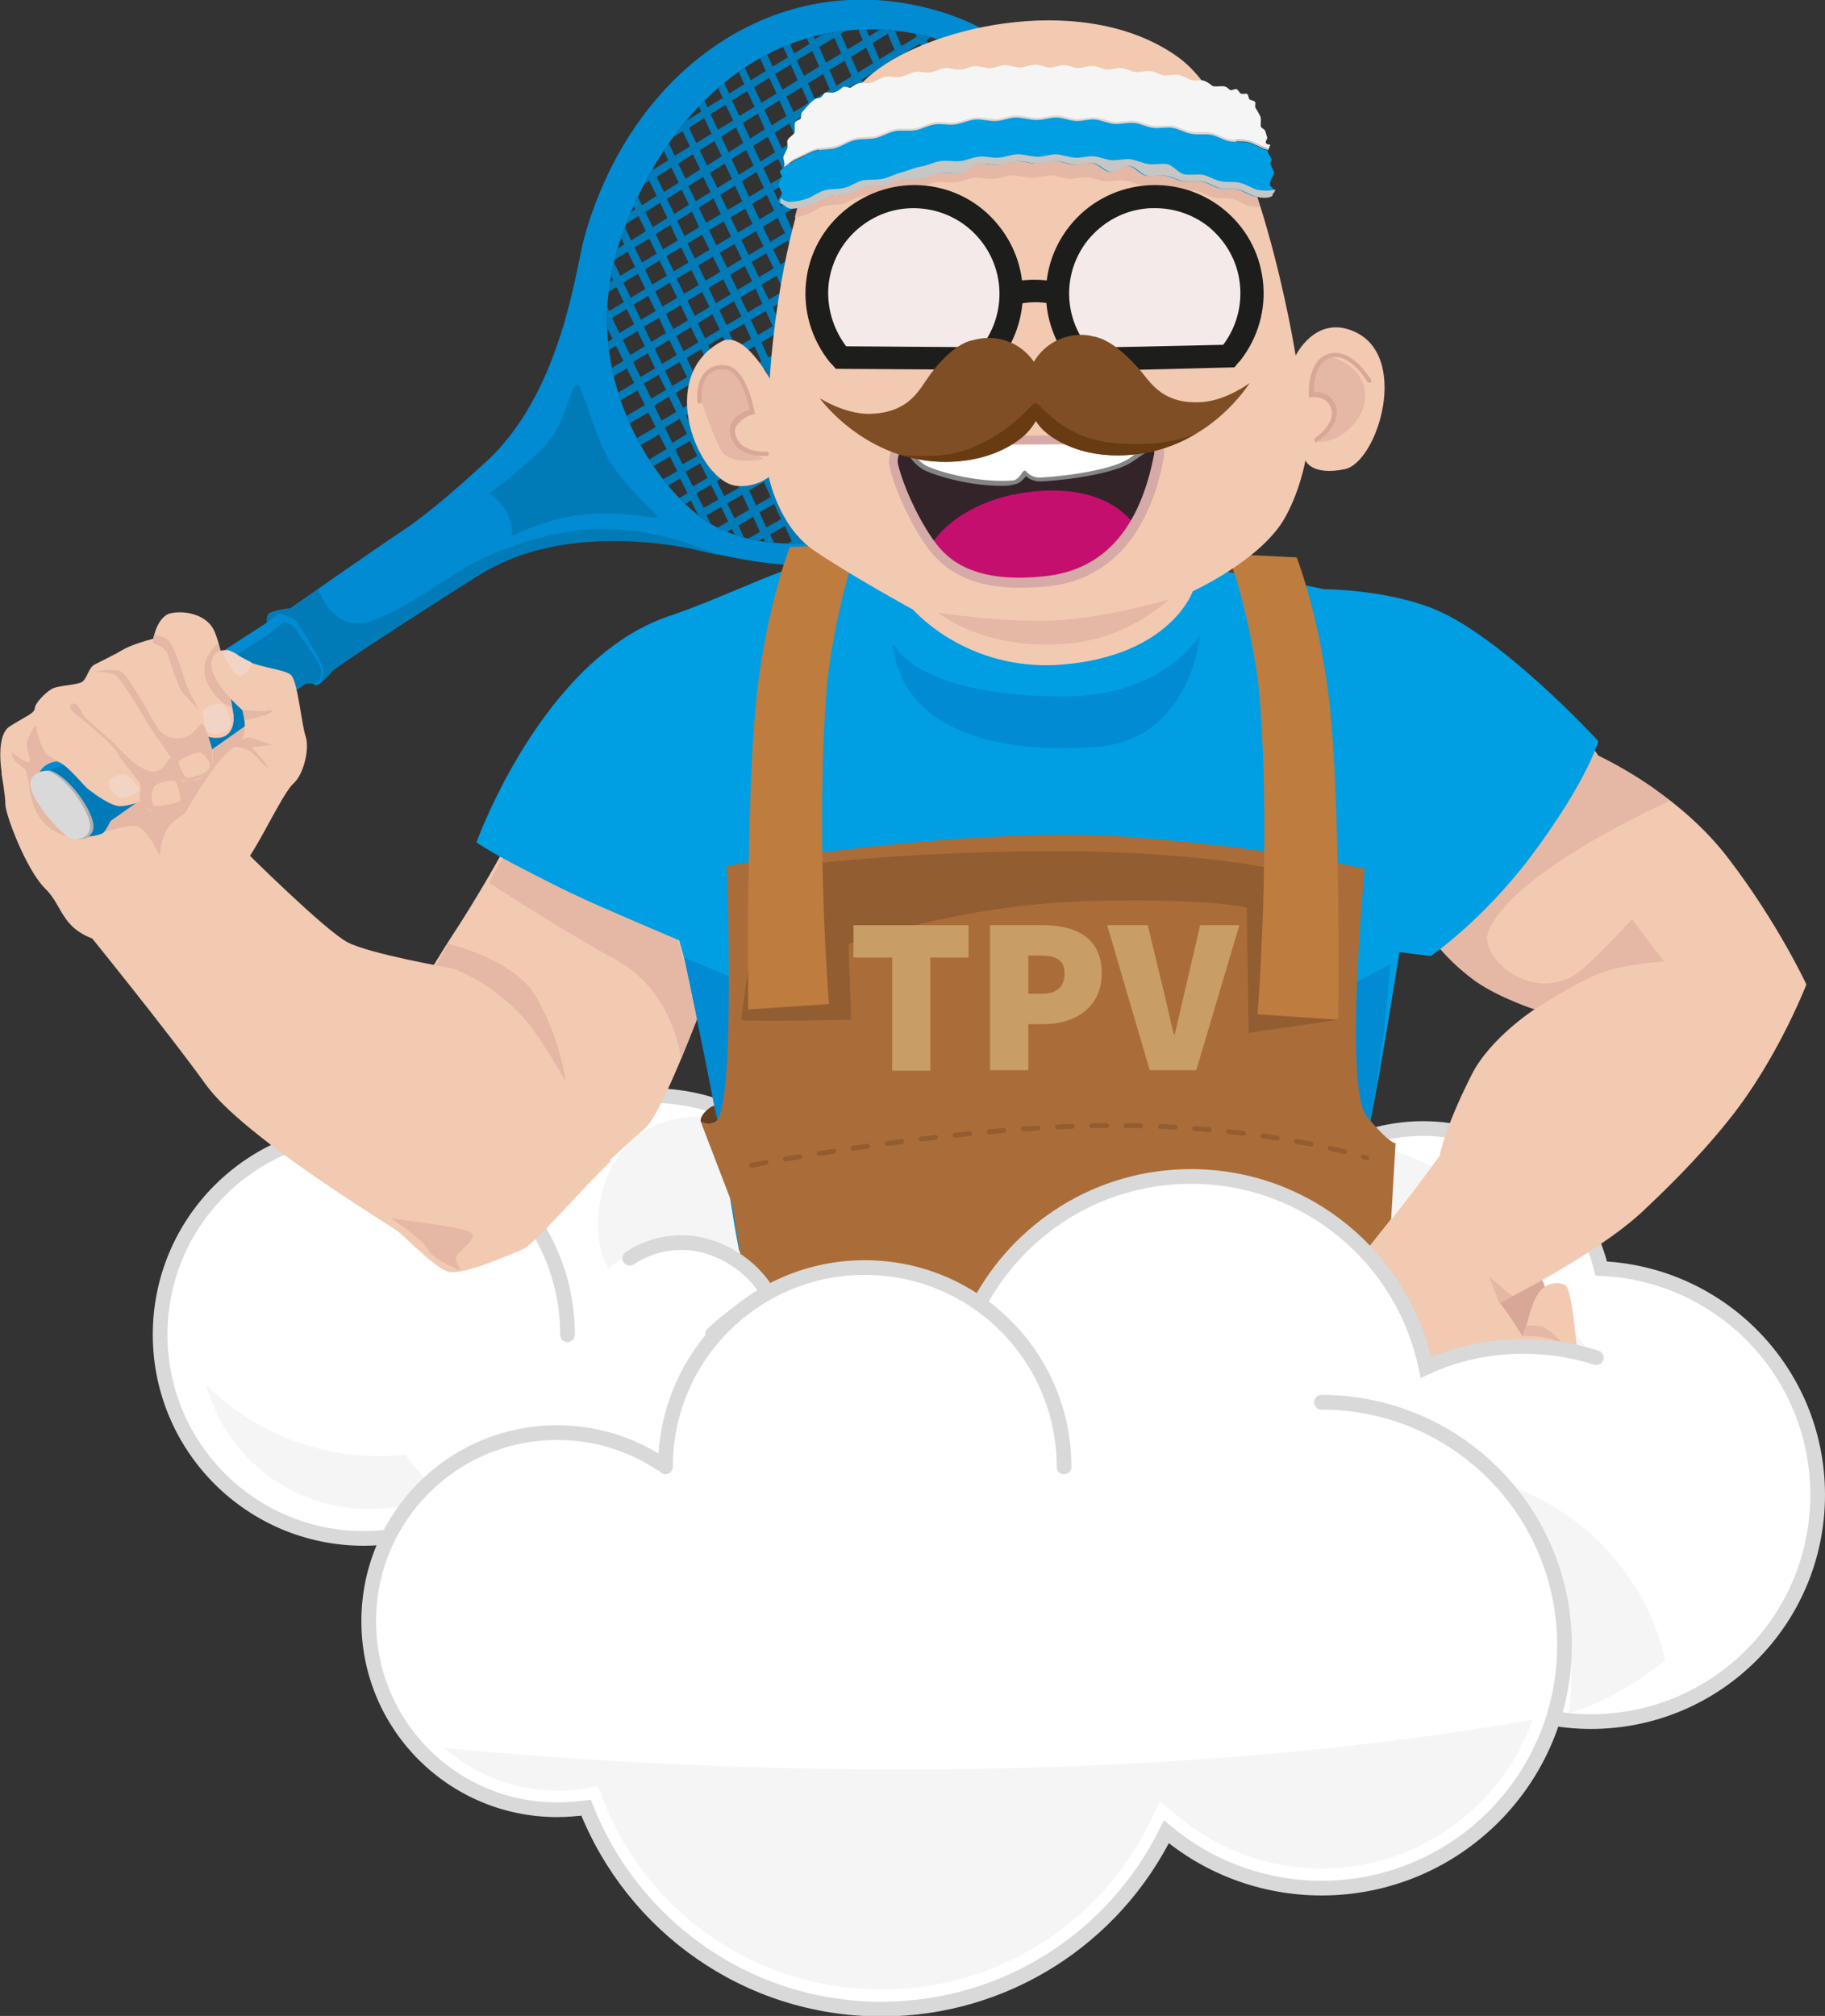 <?xml version="1.0" encoding="utf-8"?>
<!-- Generator: Adobe Illustrator 25.4.1, SVG Export Plug-In . SVG Version: 6.00 Build 0)  -->
<svg version="1.1" id="Capa_1" xmlns="http://www.w3.org/2000/svg" xmlns:xlink="http://www.w3.org/1999/xlink" x="0px" y="0px"
	 viewBox="0 0 372.7 411.6" style="enable-background:new 0 0 372.7 411.6;" xml:space="preserve">
<rect x="0" y="0" width="372.7" height="411.6" fill="#333333" stroke="none"/>
<style type="text/css">
	.st0{fill:#008BD2;}
	.st1{fill:#007BB8;}
	.st2{fill:#FFFFFF;}
	.st3{fill:#F5F5F5;}
	.st4{fill:#FFFFFF;stroke:#D9D9D9;stroke-width:3;stroke-linecap:round;stroke-miterlimit:10;}
	.st5{fill:#FFFFFF;stroke:#D9D9D9;stroke-width:3;stroke-linecap:round;stroke-linejoin:round;stroke-miterlimit:10;}
	.st6{fill:#F2C9B1;}
	.st7{fill:#E5B7A5;}
	.st8{fill:#F2D4C4;}
	.st9{clip-path:url(#SVGID_00000124848021511159589140000011238792400029302172_);fill:#007BB8;}
	.st10{fill:#633E22;}
	.st11{fill:#D8A798;}
	.st12{fill:#009EE2;}
	.st13{fill:none;stroke:#1D1D1B;stroke-width:2;stroke-linecap:round;stroke-miterlimit:10;}
	.st14{fill:#AA6D39;}
	.st15{fill:#FFFFFF;stroke:#C6C6C5;stroke-miterlimit:10;}
	.st16{fill:none;stroke:#D9D9D9;stroke-width:3;stroke-linecap:round;stroke-miterlimit:10;}
	.st17{fill:#925D31;}
	.st18{fill:#BE7C3F;}
	.st19{fill:#C99D66;}
	.st20{fill:none;stroke:#925D31;stroke-linecap:round;stroke-miterlimit:10;stroke-dasharray:3,4;}
	.st21{fill:#33242A;}
	.st22{fill:#C50F6F;}
	.st23{fill:#848585;}
	.st24{fill:#D5AAA7;}
	.st25{fill:#C6C6C5;}
	.st26{fill:#D9D9D9;}
	.st27{fill:#1D1D1B;}
	.st28{fill:#F4EAE9;}
	.st29{fill:#7F4E24;}
	.st30{fill:#683B13;}
	.st31{fill:#B1B1B1;}
</style>
<g>
	<g>
		<path class="st0" d="M219.1,28.7c-5.6-14.5-14.3-24.1-33-27.8c-30.2-5.8-57.5,14.8-66.7,47.3c-1.8,6.3-4.4,30.7-19.2,45.2
			c0,0,0,0,0,0c-0.5,0.5-1,0.9-1.5,1.4c-0.3,0.3-0.7,0.6-1,0.9c-3.5,3.2-10,9-15.4,12.6c-7.8,5.2-23,15.9-23,15.9s-3.4,0.3-4.4,1.1
			c-1,0.8,0.2,4.2,0.2,4.2s8.9,10.4,9.4,10.4c0.5,0,2.3-1.6,3.3-2.9c1-1.2,30.2-19.9,31.9-20.8c0,0,0,0,0.1,0
			c0.1-0.1,0.3-0.1,0.4-0.2c15-8.3,35.1-5.4,41.6-3.9c14.7,3.4,33.9,7.9,55.9-7.3C222.3,88,226.1,46.9,219.1,28.7z M196.2,98.4
			c-19.2,14.3-39.4,15.3-51,8.6c-10.2-5.9-27.8-29.7-18.7-57.4c7.6-23.2,27-46.5,56.6-43.3c16.6,1.8,24.6,10.8,31,23.7
			C221.3,44.2,217.7,82.5,196.2,98.4z"/>
		<path class="st1" d="M125.2,108c-9.1-0.5-21.9,3-30.2,7.9c-6.5,3.8-17.2,12.1-23,11.3c-3.7-0.5-5.9-4.2-7-6.9
			c-3.3,2.3-5.7,4-5.7,4s-3.4,0.3-4.4,1.1c-1,0.8,0.2,4.2,0.2,4.2s8.9,10.4,9.4,10.4c0.5,0,2.3-1.6,3.3-2.9
			c1-1.2,30.2-19.9,31.9-20.8c0,0,0,0,0.1,0c0.1-0.1,0.3-0.1,0.4-0.2c15-8.3,35.1-5.4,41.6-3.9c1.7,0.4,3.4,0.8,5.2,1.2
			C141.9,111.2,133.9,108.4,125.2,108z"/>
		<circle class="st2" cx="134.6" cy="272.2" r="46.3"/>
		<path class="st3" d="M154.1,234.6c0-1.6-0.2-3.2-0.5-5c-23.7-6.7-31.5,8.8-31.5,20.6c0,3.1,0.7,6.1,2.1,8.8
			c4.1-3.4,9.3-5.4,15-5.4c2.1,0,13.8,2.1,15.7,2.7C155.2,250.4,154.1,238.9,154.1,234.6z"/>
		<path class="st4" d="M115.9,227.1c9.5-4.6,24.3-4.7,34.2,0.4"/>
		<path class="st5" d="M88.7,311.5c-4.5,1.7-9.4,2.6-14.4,2.6c-23,0-41.6-18.6-41.6-41.6c0-23,18.6-41.6,41.6-41.6
			s41.6,18.6,41.6,41.6"/>
		<path class="st6" d="M152.4,180.2c0,0-2.7-3.1-15.2-9s-28.9-8.7-28.9-8.7s-2.6,3.1-3.2,6.1c-0.7,3-9,16.8-12.8,22.5
			c-3.8,5.8-11.5,19.1-11.5,19.1s9.8,2.4,16.5,7.2c5.8,4.2,14.5,24.7,17.5,29.3c5.4-6.2,14.4-14.1,16.8-16.2
			C137.1,225.8,152.4,180.2,152.4,180.2z"/>
		<path class="st6" d="M0.3,157.9c0,0,0.8,4.5,0.8,6.4s4.2,13.3,8.2,17.2s3,9.3,13.6,11.2c10.5,1.9,5.9-6.1,13.1-8.1
			c7.2-2,10.3-3.1,10.5-5.4c0.2-2.3-0.8-9.9-1.1-10.3c-0.2-0.4-6.6-14.8-6.6-14.8l-27.3-1.4L0.3,157.9z"/>
		<path class="st7" d="M44.2,142.9l3.7-2.7c0,0,3.8,1,4.7,5s-2.6,11-6.5,14.5c-3.9,3.5-9.5,6.8-11.3,8.7c-1.9,1.9-2.2,6.4-2.2,6.4
			s-2.3-5.4-4.6-6.1c-2.3-0.7-10.6,2.6-10.6,2.6s-5.5,0.1-8.6-3.5S5.9,159,5.9,159s14.4,2,17.6,2.2s5.1,1.8,5.1,1.8s3,1.9,5,1.3
			c2-0.7,2.9-4.8,2.9-4.8s1.5,0.2,4.2-1.2c2.6-1.3,2.6-2.8,2.2-4.6s-1.5-3.4-1.5-3.4s4.5-0.2,4.9-2.7
			C46.6,145,44.2,142.9,44.2,142.9z"/>
		<path class="st0" d="M6.6,160.2c0,0-1.9-2.4-0.7-3.5c1.2-1.1,8.4-3.6,8.4-3.6L55,126.8c0,0,1.1-1.1,1.8-1.4
			c0.7-0.2,3.2,0.6,3.9,1.6c0.6,1.1,5.4,8.3,5.3,9.8c-0.1,1.5-0.3,2.6-0.9,2.8c-0.6,0.2-2.4-0.2-2.4-0.2l-40.8,28c0,0-1,2.1-1.6,2.5
			s-2.7,0.8-3.3,0.6C16.3,170.4,6.6,160.2,6.6,160.2z"/>
		<path class="st1" d="M8.9,161.9c0,0-1.9-2.4-0.7-3.5c1.2-1.1,8.4-3.6,8.4-3.6l39.6-26.3c0,0,1.1-1.1,1.8-1.4
			c0.7-0.2,2.2,0.9,2.8,2c0.6,1.1,4.9,6.4,4.8,7.9c-0.1,1.5-0.4,2.2-0.9,2.4c-0.6,0.2-2.4,0.2-2.4,0.2l-39.7,28c0,0-1,2.1-1.6,2.5
			c-0.6,0.4-2.7,0.8-3.3,0.6C16.9,170.6,8.9,161.9,8.9,161.9z"/>
		<path class="st6" d="M31.3,130.4c0,0,0.8-4.6,3.6-5.2c2.7-0.6,6.9,0.2,8.6,3.1c1.7,2.9,3.9,15.7,4.2,17.7c0.2,2-0.5,3.8-2,4.4
			c-1.5,0.6-3.2,0-3.2,0s1.6,3.9,0.8,5.6c-0.8,1.7-1.9,3.1-3.2,3.3c-1.3,0.2-2.7,0-2.7,0s0.2,4-1,5.2s-4.3,1.2-5.6,1
			c-1.3-0.2-2-1.9-2-1.9s-2.5,1-4.3,1s-5.1-2.4-6.4-3.4s-4.6-5.5-6.7-5.8c-2-0.4-10.8,3.9-10.8,3.9s-1.9-8.9,1.4-11s5-2.6,5.1-3.7
			s2.1-3.1,3.4-3.9c1.3-0.8,5.3-0.8,6.3-1.5c1-0.7,1.3-2.9,2.5-3.5c1.2-0.6,2.9-1.5,4.5-2.3C25.4,132.5,26.2,131.8,31.3,130.4z"/>
		<path class="st7" d="M44.6,131.3c0,0-3.3,2.5-2.8,6.2c0.5,3.7,4.1,6.5,4.8,6.6c0.7,0.1,0.8,0.7,0.8,0.7L44.6,131.3z"/>
		<path class="st8" d="M41.4,145.6c-0.2-1,3.3-2.6,4.3-1.6s1.8,4,1.1,4.8c-0.7,0.8-3,1.3-4,0.9C41.8,149.4,41.4,145.6,41.4,145.6z"
			/>
		<path class="st8" d="M22.2,160.5c0,0.6,2,2.5,2.7,2.5s3.6-1.3,3.7-1.7c0.1-0.4-2.1-2.7-2.8-3.1s-2.2,0.2-2.9,0.6
			C22.2,159.2,22.2,159.2,22.2,160.5z"/>
		<path class="st6" d="M41.2,179.2c0,0,6.5,0.2,9.4-3.8c2.9-4.1,7.3-13.7,9.4-15.5c2-1.8,3.3-7.1,2.4-9.6c-0.8-2.4-1.6-11-2.9-12.4
			c-1.2-1.4-8-1.6-10.6-3.9s-6.1-1.4-5.7,2.2c0.4,3.7,6.3,8.8,6.3,8.8s1.8,5.7-1.6,7.5c-3.5,1.8-10.1,13.5-10.1,13.5L41.2,179.2z"/>
		<path class="st8" d="M45.5,133.5c0.4,0.7,2.3,4.5,3.4,4.5c1.1,0,3.2-2.5,2.2-2.9c-1-0.4-4.4-2.4-4.6-2.4
			C46.2,132.7,45.5,133.5,45.5,133.5z"/>
		<path class="st7" d="M49.5,144.9c0,0,2,0.2,3.7,0.3c1.7,0.1,2-0.5,2.3,0c0.4,0.5-5,1.8-5.3,1.8C49.9,147,49.5,144.9,49.5,144.9z"
			/>
		<path class="st7" d="M47.9,152.5c0,0,2.2,0,3.5,1.1c1.3,1.1,2.9,3.2,3.3,3.1c0.4-0.1-3.6-4.4-3.3-4.2s4.1-0.6,4.6-0.3
			c0.5,0.4-4.1-1.6-5.3-1.6S47.9,152.5,47.9,152.5z"/>
		<path class="st7" d="M31.2,131.3c0,0,2.3,0.6,3,2.2c0.6,1.6,2.2,6.9,3.1,7.9c0.9,1,3.3,3.6,3.3,3.6s-2.5-4.6-2.8-6
			c-0.4-1.4-2.3-7.2-3.4-8.2c-1-1-2.9-1.2-2.9-1.2L31.2,131.3z"/>
		<path class="st7" d="M19.1,137.2c0,0,3.5-0.2,4.7,0.8c1.2,1,5.3,7.8,6.5,9.9c1.3,2.1,4.1,6,4.8,7s0.2,3.7,2.2,4.3s6-0.5,6.1-4
			c0-2.6-1.2-6.3-2-7.3c-0.5-0.6-1.4,1.9-3.6,2.6c-1.7,0.6-4.2,0.2-5.5-1.7s-6-11-7.6-11.7S19.1,137.2,19.1,137.2z"/>
		<path class="st6" d="M36.4,155.6c0.2-0.6,3.8-2.3,4.6-1.9c0.8,0.4,2.5,2.2,1.6,3.4c-0.9,1.2-3.6,1.7-4.4,1.7
			S36.4,155.6,36.4,155.6z"/>
		<path class="st7" d="M14.8,143.7c-1.2,0.4-0.1,1.6,0.9,2.3s7.8,6.4,8.1,7.4c0.3,1,4.5,5.9,4.8,6.6c0.3,0.7-0.3,2.7,0.1,3.6
			c1.1,2.7,5.6,2.1,6.7,1.7c0,0,2.5-1.8,2.4-3.6c-0.2-1.7-1.7-6.2-2.7-6.8c-1-0.6-0.7,2-3.4,2.6c-2.7,0.6-7.3-4.5-8.2-5.5
			s-6-5.1-6.6-6.1C16.4,145,15.9,143.3,14.8,143.7z"/>
		<path class="st6" d="M31.4,160.7c0.5-0.9,3.8-1.7,4.4-1.1c0.6,0.6,1.2,3.6,1.1,3.9c-0.2,0.4-4.8,1.3-5.4,1
			C30.7,164.2,30.9,161.6,31.4,160.7z"/>
		<g>
			<defs>
				<path id="SVGID_1_" d="M214.2,30c7.1,14.3,3.6,52.5-18,68.4c-19.2,14.3-39.4,15.3-51,8.6c-10.2-5.9-27.8-29.7-18.7-57.4
					c7.6-23.2,27-46.5,56.6-43.3C199.8,8.1,207.8,17.1,214.2,30z"/>
			</defs>
			<clipPath id="SVGID_00000183968997392086964510000016584015099716649369_">
				<use xlink:href="#SVGID_1_"  style="overflow:visible;"/>
			</clipPath>
			<path style="clip-path:url(#SVGID_00000183968997392086964510000016584015099716649369_);fill:#007BB8;" d="M246.9,69.6l-0.8-1.4
				l-15.8,9l-1.4-3.3l15.1-8.7l-0.8-1.4l-15,8.6l-1.4-3.3l14.4-8.2l-0.8-1.4l-14.2,8.2l-1.4-3.3l13.6-7.8l-0.8-1.4L224.2,63
				l-1.4-3.3l12.8-7.4l-0.8-1.4l-12.6,7.3l-1.4-3.3l12-7l-0.8-1.4l-11.9,6.9l-1.4-3.3l11.3-6.6l-0.8-1.4L218,48.8l-1.4-3.3l10.5-6.2
				l-0.8-1.4L216,44l-1.4-3.3l9.7-5.7l-0.8-1.4l-9.5,5.6l-1.4-3.3l8.9-5.3l-0.8-1.4l-8.8,5.2l-1.4-3.3l8.2-4.9l-0.8-1.4l-8,4.8
				l-1.4-3.3l7.4-4.4l-0.8-1.4l-7.2,4.3l-1.4-3.3l6.6-4l-0.8-1.4l-6.5,3.9l-1.4-3.3l5.9-3.6l-0.8-1.4l-5.7,3.4l-1.4-3.3l5.1-3.1
				l-0.8-1.4l-4.9,3l-1.4-3.3l4.4-2.7l-0.8-1.4L199.5,6L198,2.7l3.6-2.2l-0.8-1.4l-3.4,2.1L196-2.1l2.8-1.8L198-5.2l-2.6,1.6
				l-1.4-3.3l2.1-1.3l-0.8-1.3l-1.9,1.2l-3.8-8.8l-1.5,0.6l3.9,9l-3.1,1.9l-4-9.2l-1.5,0.6l4.1,9.4l-3.1,1.9l-4.2-9.6l-1.5,0.6
				L183-2l-3.1,1.9l-4.4-10l-1.5,0.6l4.5,10.2l-3.1,1.9l-4.6-10.4l-1.5,0.6l4.7,10.6l-3.1,1.9l-4.8-10.7l-1.5,0.6l4.9,10.9l-3.1,1.9
				l-5-11.1l-1.5,0.7L165.3,9l-3.1,1.9L157-0.6L155.6,0l5.3,11.7l-3.1,1.9l-5.4-11.9l-1.5,0.7l5.5,12.1l-3.1,1.9l-5.6-12.3l-1.4,0.7
				l5.7,12.4l-3.1,1.9l-5.8-12.6l-1.4,0.7l5.9,12.8l-3.1,1.9l-6-13l-1.4,0.7l6.1,13.2l-3.1,1.9l-6.2-13.4l-1.4,0.7l6.3,13.6
				l-3.1,1.9l-6.4-13.8l-1.4,0.7l6.5,13.9l-3.1,1.9l-6.6-14.1l-1.4,0.7l6.7,14.3l-3.1,1.9L120,18.2l-1.4,0.7l6.9,14.7l-3.1,1.9
				l-7-14.9l-1.4,0.7l7.1,15l-3.1,1.9L110.7,23l-1.4,0.7l7.3,15.4l-3,1.9l-7.5-15.6l-1.4,0.7l7.5,15.8l-11.3,7l0.8,1.3l11.1-6.9
				l1.5,3.1l-10.7,6.6l0.8,1.3l10.6-6.5l1.5,3.1L106.4,57l0.8,1.4l10-6.1l1.5,3.1l-9.6,5.9l0.8,1.4l9.4-5.8l1.5,3.1l-9,5.5l0.8,1.4
				l8.9-5.4l1.5,3.1l-8.5,5.1l0.8,1.4l8.3-5l1.5,3.1l-7.9,4.7l0.8,1.4l7.8-4.7l1.5,3.1l-7.3,4.4l0.8,1.4l7.2-4.3l1.5,3l-6.7,4
				l0.8,1.4l6.6-3.9l1.5,3l-6.2,3.7l0.8,1.4l6.1-3.6l1.5,3l-5.6,3.3l0.8,1.4l5.5-3.2l1.5,3l-5,3l0.8,1.4l4.9-2.9l1.5,3l-4.5,2.6
				l0.8,1.4l4.3-2.5l1.5,3l-3.9,2.3l0.8,1.4l3.8-2.2l1.5,3l-3.3,1.9l0.8,1.4l3.2-1.8l1.5,3l-2.7,1.6l0.8,1.4l2.6-1.5l1.4,3l-2.1,1.2
				l0.8,1.4l2-1.2l1.4,3l-1.6,0.9l0.8,1.4l1.5-0.8l1.4,3l-1,0.6l0.8,1.4l0.9-0.5l1.3,2.8l1.4-0.7l-1.4-2.9l2.9-1.7l1.4,3l1.4-0.7
				l-1.5-3.1l2.9-1.7l1.5,3.1l1.4-0.7l-1.5-3.3l2.9-1.7l1.6,3.3l1.4-0.7l-1.6-3.5l2.9-1.7l1.7,3.5l1.4-0.7l-1.7-3.7l2.9-1.7l1.7,3.7
				l1.4-0.7l-1.8-3.9l2.9-1.7l1.8,3.9l1.4-0.7l-1.9-4.1l2.9-1.7l1.9,4.1l1.4-0.7l-2-4.3l2.9-1.7l2,4.3l1.4-0.7l-2-4.5l2.9-1.7
				l2.1,4.5l1.5-0.7l-2.1-4.7l2.9-1.7l2.1,4.7l1.5-0.7l-2.2-4.9l2.9-1.7l2.2,4.9l1.5-0.7l-2.3-5.1l3-1.7l2.3,5.1l1.5-0.7l-2.4-5.3
				l3-1.7l2.4,5.3l1.5-0.6l-2.4-5.5l3-1.7l2.4,5.5l1.5-0.6l-2.5-5.7l3-1.7l2.5,5.7l1.5-0.6l-2.6-5.9l3-1.7l2.6,5.9l1.5-0.6l-2.7-6.1
				l3-1.7l2.7,6.1l1.5-0.6l-2.7-6.3l3-1.7l2.7,6.3l1.5-0.6l-2.8-6.5L246.9,69.6z M226.9,73.2l-3,1.7l-1.4-3.3l3-1.7L226.9,73.2z
				 M171,58.8l-3,1.8l-1.4-3.2l3-1.8L171,58.8z M170.9,54.8l3-1.8l1.4,3.2l-3,1.8L170.9,54.8z M171.6,60.3l1.4,3.2l-3,1.8l-1.4-3.2
				L171.6,60.3z M173,59.4l3-1.8l1.4,3.2l-3,1.8L173,59.4z M177.4,56.8l3-1.8l1.4,3.2l-3,1.8L177.4,56.8z M176.7,55.4l-1.4-3.2
				l3-1.8l1.4,3.2L176.7,55.4z M174.6,50.8l-1.4-3.2l3-1.8l1.4,3.2L174.6,50.8z M173.3,51.6l-3,1.8l-1.4-3.2l3-1.8L173.3,51.6z
				 M168.9,54.2l-3,1.8l-1.4-3.2l3-1.8L168.9,54.2z M164.5,56.8l-3,1.8l-1.4-3.1l3-1.8L164.5,56.8z M165.1,58.3l1.4,3.2l-3,1.8
				l-1.4-3.1L165.1,58.3z M167.2,62.9l1.4,3.1l-3,1.8l-1.4-3.1L167.2,62.9z M169.4,67.5l1.4,3.1l-3,1.8l-1.4-3.1L169.4,67.5z
				 M170.7,66.6l3-1.8l1.4,3.2l-3,1.8L170.7,66.6z M175.1,64.1l3-1.8l1.4,3.2l-3,1.8L175.1,64.1z M179.5,61.5l3-1.8l1.4,3.2l-3,1.8
				L179.5,61.5z M183.9,58.9l3-1.8l1.4,3.2l-3,1.8L183.9,58.9z M183.2,57.4l-1.4-3.2l3-1.8l1.4,3.2L183.2,57.4z M181.1,52.8
				l-1.4-3.2l3-1.8l1.4,3.2L181.1,52.8z M179,48.1l-1.4-3.2l3-1.8l1.4,3.2L179,48.1z M176.9,43.5l-1.4-3.2l3-1.8l1.4,3.2L176.9,43.5
				z M175.6,44.3l-3,1.8l-1.4-3.2l3-1.8L175.6,44.3z M171.2,46.9l-3,1.8l-1.4-3.2l3-1.8L171.2,46.9z M166.8,49.6l-3,1.8l-1.4-3.2
				l3-1.8L166.8,49.6z M162.4,52.2l-3,1.8l-1.5-3.1l3-1.8L162.4,52.2z M158,54.8l-3,1.8l-1.5-3.1l3-1.8L158,54.8z M158.6,56.3
				l1.4,3.1l-3,1.8l-1.5-3.1L158.6,56.3z M160.8,60.9l1.4,3.1l-3,1.8l-1.4-3.1L160.8,60.9z M162.9,65.5l1.4,3.1l-3,1.8l-1.4-3.1
				L162.9,65.5z M165,70l1.4,3.1l-3,1.8l-1.4-3.1L165,70z M167.1,74.6l1.4,3.1l-3,1.7l-1.4-3.1L167.1,74.6z M168.5,73.8l3-1.8
				l1.4,3.1l-3,1.7L168.5,73.8z M172.8,71.2l3-1.8l1.4,3.2l-3,1.7L172.8,71.2z M177.2,68.7l3-1.8l1.4,3.2l-3,1.7L177.2,68.7z
				 M181.6,66.1l3-1.8l1.4,3.2l-3,1.7L181.6,66.1z M186,63.5l3-1.8l1.4,3.2l-3,1.8L186,63.5z M190.3,60.9l3-1.8l1.4,3.2l-3,1.8
				L190.3,60.9z M189.7,59.5l-1.4-3.2l3-1.8l1.4,3.2L189.7,59.5z M187.6,54.8l-1.4-3.2l3-1.8l1.4,3.2L187.6,54.8z M185.5,50.2
				l-1.4-3.2l3-1.8l1.4,3.2L185.5,50.2z M183.4,45.5l-1.4-3.2l3-1.8l1.4,3.2L183.4,45.5z M181.3,40.8l-1.4-3.2l3-1.8l1.4,3.2
				L181.3,40.8z M179.2,36.2l-1.4-3.2l3-1.8l1.4,3.2L179.2,36.2z M177.9,37l-3,1.8l-1.4-3.2l3-1.8L177.9,37z M173.5,39.7l-3,1.8
				l-1.4-3.2l3-1.8L173.5,39.7z M169.1,42.3l-3,1.8l-1.4-3.2l3-1.8L169.1,42.3z M164.7,45l-3,1.8l-1.4-3.2l3-1.8L164.7,45z
				 M160.3,47.6l-3,1.8l-1.5-3.1l3-1.8L160.3,47.6z M155.9,50.3l-3,1.8l-1.5-3.1l3-1.8L155.9,50.3z M151.5,52.9l-3,1.8l-1.5-3.1
				l3-1.8L151.5,52.9z M152.1,54.3l1.5,3.1l-3,1.8l-1.5-3.1L152.1,54.3z M154.3,58.9l1.4,3.1l-3,1.8l-1.5-3.1L154.3,58.9z
				 M156.4,63.5l1.4,3.1l-3,1.8l-1.5-3.1L156.4,63.5z M158.5,68.1l1.4,3.1l-3,1.8l-1.4-3.1L158.5,68.1z M160.6,72.6l1.4,3.1l-3,1.8
				l-1.4-3.1L160.6,72.6z M162.7,77.2l1.4,3.1l-3,1.7l-1.4-3.1L162.7,77.2z M164.8,81.7l1.4,3.1l-3,1.7l-1.4-3.1L164.8,81.7z
				 M166.2,80.9l3-1.7l1.4,3.1l-3,1.7L166.2,80.9z M170.6,78.4l3-1.7l1.4,3.1l-3,1.7L170.6,78.4z M174.9,75.8l3-1.7l1.4,3.2l-3,1.7
				L174.9,75.8z M179.3,73.3l3-1.7l1.4,3.2l-3,1.7L179.3,73.3z M183.7,70.7l3-1.7l1.4,3.2l-3,1.7L183.7,70.7z M188.1,68.2l3-1.7
				l1.4,3.2l-3,1.7L188.1,68.2z M192.4,65.6l3-1.7l1.4,3.2l-3,1.7L192.4,65.6z M196.8,63l3-1.7l1.4,3.2l-3,1.7L196.8,63z
				 M196.1,61.6l-1.4-3.2l3-1.8l1.4,3.2L196.1,61.6z M194.1,56.9l-1.4-3.2l3-1.8l1.4,3.2L194.1,56.9z M192,52.2l-1.4-3.2l3-1.8
				l1.4,3.2L192,52.2z M189.9,47.6l-1.4-3.2l3-1.8l1.4,3.2L189.9,47.6z M187.8,42.9l-1.4-3.2l3-1.8l1.4,3.2L187.8,42.9z M185.7,38.2
				l-1.4-3.2l3-1.8l1.4,3.2L185.7,38.2z M183.6,33.5l-1.4-3.2l3-1.8l1.4,3.2L183.6,33.5z M181.5,28.8l-1.4-3.2l3-1.8l1.4,3.2
				L181.5,28.8z M180.2,29.7l-3,1.8l-1.4-3.2l3-1.8L180.2,29.7z M175.8,32.3l-3,1.8l-1.4-3.2l3-1.8L175.8,32.3z M171.4,35l-3,1.8
				l-1.4-3.2l3-1.8L171.4,35z M167,37.7l-3,1.8l-1.4-3.2l3-1.8L167,37.7z M162.5,40.3l-3,1.8l-1.5-3.2l3-1.8L162.5,40.3z M158.1,43
				l-3,1.8l-1.5-3.2l3-1.8L158.1,43z M153.7,45.7l-3,1.8l-1.5-3.1l3-1.8L153.7,45.7z M149.3,48.3l-3,1.8l-1.5-3.1l3-1.8L149.3,48.3z
				 M144.9,51l-3,1.8l-1.5-3.1l3-1.8L144.9,51z M145.6,52.4l1.5,3.1l-3,1.8l-1.5-3.1L145.6,52.4z M147.7,57l1.5,3.1l-3,1.8l-1.5-3.1
				L147.7,57z M149.9,61.5l1.5,3.1l-3,1.8l-1.5-3.1L149.9,61.5z M152,66.1l1.4,3.1l-3,1.8l-1.5-3.1L152,66.1z M154.1,70.7l1.4,3.1
				l-3,1.8l-1.5-3.1L154.1,70.7z M156.2,75.2l1.4,3.1l-3,1.8l-1.5-3.1L156.2,75.2z M158.4,79.8l1.4,3.1l-3,1.7l-1.4-3.1L158.4,79.8z
				 M160.5,84.3l1.4,3.1l-3,1.7l-1.4-3.1L160.5,84.3z M162.6,88.8l1.4,3.1l-3,1.7l-1.4-3.1L162.6,88.8z M164,88l3-1.7l1.4,3.1
				l-3,1.7L164,88z M168.3,85.5l3-1.7l1.4,3.1l-3,1.7L168.3,85.5z M172.7,83l3-1.7l1.4,3.1l-3,1.7L172.7,83z M177.1,80.4l3-1.7
				l1.4,3.2l-3,1.7L177.1,80.4z M181.4,77.9l3-1.7l1.4,3.2l-3,1.7L181.4,77.9z M185.8,75.3l3-1.7l1.4,3.2l-3,1.7L185.8,75.3z
				 M190.1,72.8l3-1.7l1.4,3.2l-3,1.7L190.1,72.8z M194.5,70.2l3-1.7l1.4,3.2l-3,1.7L194.5,70.2z M198.9,67.7l3-1.7l1.4,3.2l-3,1.7
				L198.9,67.7z M203.2,65.2l3-1.7l1.4,3.2l-3,1.7L203.2,65.2z M202.6,63.7l-1.4-3.2l3-1.7l1.4,3.2L202.6,63.7z M200.5,59l-1.4-3.2
				l3-1.8l1.4,3.2L200.5,59z M198.4,54.3l-1.4-3.2l3-1.8l1.4,3.2L198.4,54.3z M196.4,49.7l-1.4-3.2l3-1.8l1.4,3.2L196.4,49.7z
				 M194.3,45l-1.4-3.2l3-1.8l1.4,3.2L194.3,45z M192.2,40.3l-1.4-3.2l3-1.8l1.4,3.2L192.2,40.3z M190.1,35.6l-1.4-3.2l3-1.8
				l1.4,3.2L190.1,35.6z M188,30.9l-1.4-3.2l3-1.8l1.4,3.3L188,30.9z M186,26.2l-1.4-3.2l3-1.8l1.4,3.3L186,26.2z M183.9,21.5
				l-1.4-3.2l3-1.9l1.4,3.3L183.9,21.5z M182.5,22.3l-3,1.8l-1.4-3.2l3-1.9L182.5,22.3z M178.1,25l-3,1.8l-1.4-3.2l3-1.9L178.1,25z
				 M173.7,27.7l-3,1.8l-1.4-3.2l3-1.9L173.7,27.7z M169.3,30.3l-3,1.8l-1.4-3.2l3-1.9L169.3,30.3z M164.8,33l-3,1.8l-1.4-3.2l3-1.9
				L164.8,33z M160.4,35.7l-3,1.8l-1.5-3.2l3-1.9L160.4,35.7z M156,38.4l-3,1.8l-1.5-3.2l3-1.9L156,38.4z M151.6,41.1l-3,1.8
				l-1.5-3.1l3-1.9L151.6,41.1z M147.2,43.7l-3,1.8l-1.5-3.1l3-1.9L147.2,43.7z M142.8,46.4l-3,1.8l-1.5-3.1l3-1.9L142.8,46.4z
				 M138.4,49.1l-3,1.8l-1.5-3.1l3-1.9L138.4,49.1z M139.1,50.5l1.5,3.1l-3,1.8l-1.5-3.1L139.1,50.5z M141.2,55.1l1.5,3.1l-3,1.8
				l-1.5-3.1L141.2,55.1z M143.4,59.6l1.5,3.1l-3,1.8l-1.5-3.1L143.4,59.6z M145.5,64.2l1.5,3.1l-3,1.8l-1.5-3.1L145.5,64.2z
				 M147.6,68.7l1.5,3.1l-3,1.8l-1.5-3.1L147.6,68.7z M149.7,73.3l1.5,3.1l-3,1.8l-1.5-3.1L149.7,73.3z M151.9,77.8l1.4,3.1l-3,1.8
				l-1.5-3.1L151.9,77.8z M154,82.3l1.4,3.1l-3,1.7l-1.5-3.1L154,82.3z M156.1,86.9l1.4,3.1l-3,1.7l-1.4-3.1L156.1,86.9z
				 M158.2,91.4l1.4,3.1l-3,1.7l-1.4-3.1L158.2,91.4z M160.3,95.9l1.4,3.1l-3,1.7l-1.4-3.1L160.3,95.9z M161.7,95.1l3-1.7l1.4,3.1
				l-3,1.7L161.7,95.1z M166.1,92.6l3-1.7l1.4,3.1l-3,1.7L166.1,92.6z M170.4,90.1l3-1.7l1.4,3.1l-3,1.7L170.4,90.1z M174.8,87.5
				l3-1.7l1.4,3.1l-3,1.7L174.8,87.5z M179.2,85l3-1.7l1.4,3.1l-3,1.7L179.2,85z M183.5,82.5l3-1.7l1.4,3.2l-3,1.7L183.5,82.5z
				 M187.9,79.9l3-1.7l1.4,3.2l-3,1.7L187.9,79.9z M192.2,77.4l3-1.7l1.4,3.2l-3,1.7L192.2,77.4z M196.6,74.9l3-1.7l1.4,3.2l-3,1.7
				L196.6,74.9z M201,72.4l3-1.7l1.4,3.2l-3,1.7L201,72.4z M205.3,69.8l3-1.7l1.4,3.2l-3,1.7L205.3,69.8z M209.7,67.3l3-1.7l1.4,3.2
				l-3,1.7L209.7,67.3z M209,65.8l-1.4-3.2l3-1.7l1.4,3.2L209,65.8z M207,61.2l-1.4-3.2l3-1.8l1.4,3.2L207,61.2z M204.9,56.5
				l-1.4-3.2l3-1.8l1.4,3.2L204.9,56.5z M202.8,51.8l-1.4-3.2l3-1.8l1.4,3.3L202.8,51.8z M200.8,47.1l-1.4-3.2l3-1.8l1.4,3.3
				L200.8,47.1z M198.7,42.4l-1.4-3.2l3-1.8l1.4,3.3L198.7,42.4z M196.6,37.6l-1.4-3.3l3-1.8l1.4,3.3L196.6,37.6z M194.5,32.9
				l-1.4-3.3l3-1.8l1.4,3.3L194.5,32.9z M192.4,28.2L191,25l3-1.8l1.4,3.3L192.4,28.2z M190.4,23.5l-1.4-3.3l3-1.8l1.4,3.3
				L190.4,23.5z M188.3,18.8l-1.4-3.3l3-1.9l1.4,3.3L188.3,18.8z M186.2,14.1l-1.4-3.3l3.1-1.9l1.4,3.3L186.2,14.1z M184.8,14.9
				l-3,1.9l-1.4-3.3l3.1-1.9L184.8,14.9z M180.4,17.6l-3,1.9l-1.4-3.2l3.1-1.9L180.4,17.6z M176,20.3l-3,1.9l-1.4-3.2l3-1.9
				L176,20.3z M171.6,23l-3,1.9l-1.4-3.2l3-1.9L171.6,23z M167.2,25.7l-3,1.9l-1.4-3.2l3-1.9L167.2,25.7z M162.7,28.4l-3,1.9
				l-1.5-3.2l3-1.9L162.7,28.4z M158.3,31.1l-3,1.9l-1.5-3.2l3-1.9L158.3,31.1z M153.9,33.8l-3,1.9l-1.5-3.2l3-1.9L153.9,33.8z
				 M149.5,36.5l-3,1.9l-1.5-3.1l3-1.9L149.5,36.5z M145.1,39.2l-3,1.9l-1.5-3.1l3-1.9L145.1,39.2z M140.7,41.8l-3,1.9l-1.5-3.1
				l3-1.9L140.7,41.8z M136.3,44.5l-3,1.9l-1.5-3.1l3-1.9L136.3,44.5z M131.9,47.2l-3,1.9l-1.5-3.1l3-1.9L131.9,47.2z M132.6,48.7
				l1.5,3.1l-3,1.8l-1.5-3.1L132.6,48.7z M134.7,53.2l1.5,3.1l-3,1.8l-1.5-3.1L134.7,53.2z M136.8,57.7l1.5,3.1l-3,1.8l-1.5-3.1
				L136.8,57.7z M139,62.3l1.5,3.1l-3,1.8l-1.5-3.1L139,62.3z M141.1,66.8l1.5,3.1l-3,1.8l-1.5-3.1L141.1,66.8z M143.2,71.3l1.5,3.1
				l-3,1.8l-1.5-3.1L143.2,71.3z M145.4,75.9l1.5,3.1l-3,1.8l-1.5-3.1L145.4,75.9z M147.5,80.4l1.5,3.1l-3,1.8l-1.5-3.1L147.5,80.4z
				 M149.6,84.9l1.4,3.1l-3,1.7l-1.5-3.1L149.6,84.9z M151.7,89.4l1.4,3.1l-3,1.7l-1.5-3.1L151.7,89.4z M153.9,93.9l1.4,3.1l-3,1.7
				l-1.5-3.1L153.9,93.9z M156,98.4l1.4,3.1l-3,1.7l-1.4-3.1L156,98.4z M158.1,102.9l1.4,3.1l-3,1.7l-1.4-3.1L158.1,102.9z
				 M159.5,102.1l3-1.7l1.4,3.1l-3,1.7L159.5,102.1z M163.9,99.6l3-1.7l1.4,3.1l-3,1.7L163.9,99.6z M168.2,97.1l3-1.7l1.4,3.1
				l-3,1.7L168.2,97.1z M172.6,94.6l3-1.7L177,96l-3,1.7L172.6,94.6z M176.9,92.1l3-1.7l1.4,3.1l-3,1.7L176.9,92.1z M181.3,89.6
				l3-1.7l1.4,3.1l-3,1.7L181.3,89.6z M185.6,87.1l3-1.7l1.4,3.2l-3,1.7L185.6,87.1z M190,84.6l3-1.7l1.4,3.2l-3,1.7L190,84.6z
				 M194.3,82l3-1.7l1.4,3.2l-3,1.7L194.3,82z M198.7,79.5l3-1.7l1.4,3.2l-3,1.7L198.7,79.5z M203,77l3-1.7l1.4,3.2l-3,1.7L203,77z
				 M207.4,74.5l3-1.7l1.4,3.2l-3,1.7L207.4,74.5z M211.8,72l3-1.7l1.4,3.2l-3,1.7L211.8,72z M216.1,69.5l3-1.7l1.4,3.3l-3,1.7
				L216.1,69.5z M215.5,68l-1.4-3.2l3-1.7l1.4,3.3L215.5,68z M213.4,63.3l-1.4-3.2l3-1.7l1.4,3.3L213.4,63.3z M211.3,58.6l-1.4-3.2
				l3-1.8l1.4,3.3L211.3,58.6z M209.3,53.9l-1.4-3.3l3-1.8l1.4,3.3L209.3,53.9z M207.2,49.2l-1.4-3.3l3-1.8l1.4,3.3L207.2,49.2z
				 M205.1,44.5l-1.4-3.3l3-1.8l1.4,3.3L205.1,44.5z M203.1,39.7l-1.4-3.3l3-1.8l1.4,3.3L203.1,39.7z M201,35l-1.4-3.3l3-1.8
				l1.4,3.3L201,35z M198.9,30.3l-1.4-3.3l3-1.8l1.4,3.3L198.9,30.3z M196.9,25.6l-1.4-3.3l3-1.8l1.4,3.3L196.9,25.6z M194.8,20.8
				l-1.4-3.3l3-1.8l1.4,3.3L194.8,20.8z M192.7,16.1l-1.4-3.3l3-1.9l1.4,3.3L192.7,16.1z M190.6,11.4l-1.4-3.3l3.1-1.9l1.4,3.3
				L190.6,11.4z M188.5,6.6l-1.4-3.3l3.1-1.9l1.4,3.3L188.5,6.6z M187.2,7.5l-3.1,1.9l-1.4-3.3l3.1-1.9L187.2,7.5z M182.7,10.2
				l-3.1,1.9l-1.4-3.3l3.1-1.9L182.7,10.2z M178.3,12.9l-3.1,1.9l-1.4-3.2l3.1-1.9L178.3,12.9z M173.9,15.6l-3.1,1.9l-1.4-3.2
				l3.1-1.9L173.9,15.6z M169.5,18.3l-3.1,1.9L165,17l3.1-1.9L169.5,18.3z M165.1,21l-3,1.9l-1.5-3.2l3.1-1.9L165.1,21z M160.6,23.7
				l-3,1.9l-1.5-3.2l3.1-1.9L160.6,23.7z M156.2,26.4l-3,1.9l-1.5-3.2l3.1-1.9L156.2,26.4z M151.8,29.2l-3,1.9l-1.5-3.2l3-1.9
				L151.8,29.2z M147.4,31.9l-3,1.9l-1.5-3.1l3-1.9L147.4,31.9z M143,34.6l-3,1.9l-1.5-3.1l3-1.9L143,34.6z M138.6,37.3l-3,1.9
				l-1.5-3.1l3-1.9L138.6,37.3z M134.1,40l-3,1.9l-1.5-3.1l3-1.9L134.1,40z M129.7,42.7l-3,1.9l-1.5-3.1l3-1.9L129.7,42.7z
				 M125.3,45.4l-3,1.9l-1.5-3.1l3-1.9L125.3,45.4z M126,46.8l1.5,3.1l-3,1.9l-1.5-3.1L126,46.8z M128.2,51.4l1.5,3.1l-3,1.8
				l-1.5-3.1L128.2,51.4z M130.3,55.9l1.5,3.1l-3,1.8l-1.5-3.1L130.3,55.9z M132.4,60.4l1.5,3.1l-3,1.8l-1.5-3.1L132.4,60.4z
				 M134.6,64.9L136,68l-3,1.8l-1.5-3.1L134.6,64.9z M136.7,69.4l1.5,3.1l-3,1.8l-1.5-3.1L136.7,69.4z M138.8,73.9l1.5,3.1l-3,1.8
				l-1.5-3.1L138.8,73.9z M141,78.4l1.5,3.1l-3,1.8l-1.5-3.1L141,78.4z M143.1,83l1.5,3.1l-3,1.8l-1.5-3.1L143.1,83z M145.3,87.5
				l1.5,3.1l-3,1.7l-1.5-3.1L145.3,87.5z M147.4,92l1.5,3.1l-3,1.7l-1.5-3.1L147.4,92z M149.5,96.5l1.4,3.1l-3,1.7l-1.5-3.1
				L149.5,96.5z M151.6,101l1.4,3.1l-3,1.7l-1.5-3L151.6,101z M153.8,105.5l1.4,3.1l-3,1.7l-1.4-3L153.8,105.5z M155.9,109.9
				l1.4,3.1l-3,1.7l-1.4-3L155.9,109.9z M157.3,109.1l3-1.7l1.4,3.1l-3,1.7L157.3,109.1z M161.6,106.7l3-1.7l1.4,3.1l-3,1.7
				L161.6,106.7z M166,104.2l3-1.7l1.4,3.1l-3,1.7L166,104.2z M170.3,101.7l3-1.7l1.4,3.1l-3,1.7L170.3,101.7z M174.7,99.2l3-1.7
				l1.4,3.1l-3,1.7L174.7,99.2z M179,96.7l3-1.7l1.4,3.1l-3,1.7L179,96.7z M183.4,94.2l3-1.7l1.4,3.1l-3,1.7L183.4,94.2z
				 M187.7,91.7l3-1.7l1.4,3.2l-3,1.7L187.7,91.7z M192.1,89.2l3-1.7l1.4,3.2l-3,1.7L192.1,89.2z M196.4,86.7l3-1.7l1.4,3.2l-3,1.7
				L196.4,86.7z M200.8,84.2l3-1.7l1.4,3.2l-3,1.7L200.8,84.2z M205.1,81.7l3-1.7l1.4,3.2l-3,1.7L205.1,81.7z M209.5,79.2l3-1.7
				l1.4,3.2l-3,1.7L209.5,79.2z M213.8,76.7l3-1.7l1.4,3.2l-3,1.7L213.8,76.7z M218.2,74.2l3-1.7l1.4,3.2l-3,1.7L218.2,74.2z
				 M224.9,68.5l-3,1.7l-1.4-3.3l3-1.7L224.9,68.5z M222.8,63.8l-3,1.7l-1.4-3.3l3-1.7L222.8,63.8z M220.8,59l-3,1.7l-1.4-3.3l3-1.7
				L220.8,59z M218.7,54.3l-3,1.7l-1.4-3.3l3-1.8L218.7,54.3z M216.7,49.6l-3,1.8l-1.4-3.3l3-1.8L216.7,49.6z M214.6,44.8l-3,1.8
				l-1.4-3.3l3-1.8L214.6,44.8z M212.5,40.1l-3,1.8l-1.4-3.3l3-1.8L212.5,40.1z M210.5,35.4l-3,1.8l-1.4-3.3l3-1.8L210.5,35.4z
				 M208.4,30.6l-3,1.8l-1.4-3.3l3-1.8L208.4,30.6z M206.4,25.8l-3,1.8l-1.4-3.3l3-1.8L206.4,25.8z M204.3,21.1l-3,1.8l-1.4-3.3
				l3-1.8L204.3,21.1z M202.2,16.3l-3,1.8l-1.4-3.3l3-1.8L202.2,16.3z M200.2,11.6l-3,1.8l-1.4-3.3l3-1.9L200.2,11.6z M198.1,6.8
				L195,8.7l-1.4-3.3l3.1-1.9L198.1,6.8z M196,2L193,3.9l-1.4-3.3l3.1-1.9L196,2z M192.5-6l1.4,3.3l-3.1,1.9l-1.4-3.3L192.5-6z
				 M188.1-3.3l1.4,3.3l-3.1,1.9L185-1.4L188.1-3.3z M183.6-0.6l1.4,3.3L182,4.6l-1.4-3.3L183.6-0.6z M179.2,2.2l1.4,3.3l-3.1,1.9
				l-1.4-3.3L179.2,2.2z M174.8,4.9l1.4,3.3l-3.1,1.9l-1.4-3.2L174.8,4.9z M170.4,7.7l1.4,3.2l-3.1,1.9l-1.4-3.2L170.4,7.7z
				 M165.9,10.4l1.4,3.2l-3.1,1.9l-1.5-3.2L165.9,10.4z M161.5,13.2l1.4,3.2l-3.1,1.9l-1.5-3.2L161.5,13.2z M157.1,15.9l1.5,3.2
				l-3.1,1.9l-1.5-3.2L157.1,15.9z M152.6,18.6l1.5,3.2l-3.1,1.9l-1.5-3.2L152.6,18.6z M148.2,21.4l1.5,3.2l-3.1,1.9l-1.5-3.2
				L148.2,21.4z M143.8,24.1l1.5,3.2l-3.1,1.9l-1.5-3.1L143.8,24.1z M139.4,26.8l1.5,3.1l-3.1,1.9l-1.5-3.1L139.4,26.8z M135,29.6
				l1.5,3.1l-3,1.9l-1.5-3.1L135,29.6z M130.6,32.3l1.5,3.1l-3,1.9l-1.5-3.1L130.6,32.3z M126.1,35l1.5,3.1l-3,1.9l-1.5-3.1
				L126.1,35z M121.7,37.8l1.5,3.1l-3,1.9l-1.5-3.1L121.7,37.8z M114.3,42.4l3-1.9l1.5,3.1l-3,1.9L114.3,42.4z M116.4,46.9l3-1.9
				l1.5,3.1l-3,1.9L116.4,46.9z M118.6,51.4l3-1.9l1.5,3.1l-3,1.9L118.6,51.4z M120.7,55.9l3-1.8l1.5,3.1l-3,1.8L120.7,55.9z
				 M122.9,60.4l3-1.8l1.5,3.1l-3,1.8L122.9,60.4z M125,64.9l3-1.8l1.5,3.1l-3,1.8L125,64.9z M127.2,69.4l3-1.8l1.5,3.1l-3,1.8
				L127.2,69.4z M129.3,73.9l3-1.8l1.5,3.1l-3,1.8L129.3,73.9z M131.5,78.3l3-1.8l1.5,3.1l-3,1.8L131.5,78.3z M133.6,82.8l3-1.8
				l1.5,3.1l-3,1.8L133.6,82.8z M135.8,87.3l3-1.8l1.5,3.1l-3,1.8L135.8,87.3z M137.9,91.8l3-1.8l1.5,3.1l-3,1.7L137.9,91.8z
				 M140,96.3l3-1.7l1.5,3l-3,1.7L140,96.3z M142.2,100.7l3-1.7l1.5,3l-3,1.7L142.2,100.7z M144.3,105.2l3-1.7l1.4,3l-3,1.7
				L144.3,105.2z M146.5,109.7l3-1.7l1.4,3l-3,1.7L146.5,109.7z M148.6,114.1l3-1.7l1.4,3l-3,1.7L148.6,114.1z M152.2,121.6l-1.4-3
				l3-1.7l1.4,3L152.2,121.6z M156.5,119.2l-1.4-3l3-1.7l1.4,3.1L156.5,119.2z M160.9,116.7l-1.4-3.1l3-1.7l1.4,3.1L160.9,116.7z
				 M165.2,114.2l-1.4-3.1l3-1.7l1.4,3.1L165.2,114.2z M169.5,111.8l-1.4-3.1l3-1.7l1.4,3.1L169.5,111.8z M173.9,109.3l-1.4-3.1
				l3-1.7l1.4,3.1L173.9,109.3z M178.2,106.8l-1.4-3.1l3-1.7l1.4,3.1L178.2,106.8z M182.6,104.3l-1.4-3.1l3-1.7l1.4,3.1L182.6,104.3
				z M186.9,101.9l-1.4-3.1l3-1.7l1.4,3.1L186.9,101.9z M191.2,99.4l-1.4-3.1l3-1.7l1.4,3.2L191.2,99.4z M195.6,96.9l-1.4-3.2l3-1.7
				l1.4,3.2L195.6,96.9z M199.9,94.5l-1.4-3.2l3-1.7l1.4,3.2L199.9,94.5z M204.3,92l-1.4-3.2l3-1.7l1.4,3.2L204.3,92z M208.6,89.5
				l-1.4-3.2l3-1.7l1.4,3.2L208.6,89.5z M213,87l-1.4-3.2l3-1.7l1.4,3.2L213,87z M217.3,84.6l-1.4-3.2l3-1.7l1.4,3.2L217.3,84.6z
				 M221.7,82.1l-1.4-3.2l3-1.7l1.4,3.2L221.7,82.1z M226,79.6l-1.4-3.2l3-1.7l1.4,3.3L226,79.6z"/>
		</g>
		<circle class="st2" cx="242.6" cy="295.6" r="46.3"/>
		<path class="st10" d="M175.8,111c0,0,2.8,0.5,3.5,2.6c0.6,2.2-0.8,2.9-0.8,2.9h-6.8L175.8,111z"/>
		<polygon class="st10" points="250.4,113.1 254,118.7 245.2,117.6 		"/>
		<path class="st4" d="M292.2,337.9c8.4,8.4,20,13.6,32.7,13.6c25.6,0,46.3-20.7,46.3-46.3c0-24.9-19.6-45.1-44.2-46.2
			c-1.3-5.3-3.8-10.5-7.5-15c-9.9-12-25.7-16.2-39.7-12"/>
		<path class="st3" d="M279.8,249.3c0,3.6-0.3,5-0.8,8.5c5.3,5.5,10.8,15,12.6,22.7c5.2-2.2,10.9-3.4,16.9-3.4
			c6.6,0,11.9-0.5,17.5,2.1c-2.3-5.8-5.7-8.7-11.2-11.6c-3.8-17.2-17.6-30.6-35-33.8C278.7,239.5,279.8,243.8,279.8,249.3z"/>
		<path class="st11" d="M315.8,267.3c-0.2-0.5,1-6.9-3.4-7.7c-4.4-0.8-13.6,5.6-13.3,5.7c0.2,0.1,8.9,8.2,8.9,8.2l6.1-0.5
			L315.8,267.3z"/>
		<path class="st6" d="M324.7,151.9l1.7,2.4c0,0,16.2,7.3,26.6,21c10.1,13.2,15.9,25.7,15.9,25.7s-5.9,15.3-15.8,27.6
			c-6.6,8.3-13.9,15.2-17.7,18.8c-9.6,8.9-29.1,18.6-29.1,18.6s1.9,2.4,4.5,6.6c0.6,1,1.3-5.3,3.2-8.3c1.9-3,5-2.5,5.8-1.8
			c1.6,1.5,2.7,18.7,2.7,18.7l-31.3-2l-13.8-3.5l-6.9-9.6c0,0,8.2-10.3,13.7-17.2c4.4-5.4,9.8-12.9,9.8-12.9s0.8-5.2,6.5-16.5
			c3.8-7.6,13-13.5,13-13.5s-14-4.4-20-13.3"/>
		<path class="st7" d="M313.4,206.1c0,0,9.3-6.2,14.5-7.8c5.2-1.6,11.9-2,11.9-2l-6.5-8.6c0,0-8.8,9.7-12.1,11.6
			c-9.5,5.2-19.1-4.4-17.3-9c4.9-12.5,37.1-26.8,37.1-26.8s-3.3-2.8-7.5-5.3c-3.7-2.2-7.1-3.9-7.1-3.9l-0.9-1.3l-32.1,39.9
			c0,0,3,3.9,8,7.5C306.3,203.8,313.4,206.1,313.4,206.1z"/>
		<path class="st12" d="M183.9,113.1c0,0,11.5,0.6,30,1.9c9.6,0.7,16.2,0.1,16.2,0.1s16.4,1,19.4,1.5c6.9,1,18.3,3.1,20.9,3.7
			c0,0,11.7,0,21.6,3.7c14.1,5.2,34.4,27.3,34.4,27.3s-2,7.8-13.8,23.6c-9.8,13-20.4,20.3-20.4,20.3l-6.4-0.8c0,0-2.8,17.4-4.4,26.4
			c-1.6,9-3.5,15.8-2.2,21.4c1.3,5.6-0.7,15-0.7,15s-9.9-15.4-33.2-14.9c-34.4,0.7-45.4,26.2-45.4,26.2s-13.1-5.7-23.3-6.5
			c-10.2-0.8-19.3,4.5-19.3,4.5s-1.1-3.9-4.4-7.1c-3.3-3.1,0.3-4,0.3-4l-0.5-19.2c0,0-3-12.5-7.1-22.9c-3.6-9-6.9-21.3-6.9-21.3
			s-4.2-1.7-16.3-7c-16.5-7.2-25.1-13-25.1-13s13.4-37.5,39.3-46.2c11.9-4,24.2-10.6,30-10.9C173.3,114.3,183.9,113.1,183.9,113.1z"
			/>
		<path class="st0" d="M283.9,196.9l-10.5,5.5c0,0-5.9,25.1-11.4,27c-5.4,1.9-30-2.5-42.2,2.1c-12.3,4.7-40.1,16.1-49.8,6.2
			c-20.6-20.9-19.8-37.8-19.8-37.8l-10.5-4.4c0,0,7.1,33.5,8.7,44.4c1.7,11.7,2.6,15.7,2.6,15.7s0.1-1,2.7,2.5
			c2.5,3.5,3.7,6.6,3.7,6.6s17.3-4.7,24.7-3.5c7.4,1.3,16.7,5.8,17.5,5.4s17.2-28.6,48.5-25.3c24.8,2.6,31,15.4,31,15.4
			s-0.9-20.7,0.2-25.7C282.6,216.4,283.9,196.9,283.9,196.9z"/>
		<path class="st3" d="M109.5,331.4c6.6,4.1,16.7-14,22.8-27.1c-4.9-2.4-10.4-3.8-16.2-3.8c-10.4,0-19.7,4.4-26.4,11.3
			C97.5,320.6,105.3,328.9,109.5,331.4z"/>
		<path class="st3" d="M82.8,297c-1.8,0.2-3.6,0.3-5.5,0.3c-13.7,0-26.2-5.6-35.2-14.6c4,14.7,17.3,25.4,33.3,25.4
			c2.3,0,4.5-0.2,6.6-0.6c0.3,2.8,0.9,5.6,1.8,8.2c0,0.1-0.1-0.7-0.1-0.6c0.4,1.9,2.4,7.8,11,16.4c1-7,3.9-12.6,8.2-17.8
			C94.8,309.9,87.9,304.1,82.8,297z"/>
		<path class="st3" d="M320.9,342.2c0,2.6-0.2,5.1-0.6,7.6c5.5-1.6,12.2-4.8,19.8-10.8c-4.5-19.7-20.7-34.9-40.9-37.9
			C312.3,310.1,320.9,325.1,320.9,342.2z"/>
		<path class="st13" d="M289.1,169.9"/>
		<path class="st0" d="M182.4,131.4c0,0,4.3,10.8,34.9,10.8c20.4,0,27.7-12.4,27.7-12.4s-1.8,21.5-21.5,22.7
			C181.7,155.3,182.4,131.4,182.4,131.4z"/>
		<path class="st7" d="M310.9,272.7c0,0,4.2,0.1,5.7,0.6c1.5,0.6,2,0.6,2,0.4c0-0.1-2.4-2.4-3.6-2.8c-1.2-0.4-3.4-0.3-3.5,0
			C311.4,271.5,310.9,272.7,310.9,272.7z"/>
		<path class="st7" d="M306.2,266.1l-2.1-5.5c0,0,2.9,2.7,4.8,4C308.5,265,306.2,266.1,306.2,266.1z"/>
		<path class="st14" d="M143.1,229c0,0,1.8,0.8,2.9,0.2c4.4-2.2,2.4-52.4,2.4-52.4s50.4-8.4,82.4-5.9s47.9,6.5,47.9,6.5
			s-4.3,44.7,0.4,50.5c4.8,5.8,5.9,5.5,5.9,5.5l-0.9,15.5l-9.3,11.7l-97.6,11l-24.3-4.8l-3.4-21.1L143.1,229z"/>
		<g>
			<path class="st15" d="M291.1,279.3c-4.6-22.3-24.3-39-48-39c-18.9,0-35.2,10.7-43.4,26.3c-6.8-4.1-14.8-6.5-23.3-6.5
				c-12,0-22.9,4.7-31,12.4"/>
			<path class="st4" d="M128.6,256.9c3-2,6.7-3.2,10.6-3.2c7.7,0,15.4,5.2,18.4,11.8c0,0-6.8,7.6-7.1,7.9"/>
			<ellipse class="st2" cx="310.7" cy="285.6" rx="24.6" ry="10.4"/>
			<path class="st16" d="M326,277.2c-4.7-1.5-9.7-2.3-14.9-2.3c-7.1,0-13.8,1.5-19.9,4.3c-4.6-22.3-24.3-39-48-39
				c-18.9,0-35.2,10.7-43.4,26.3c-6.8-4.1-14.8-6.5-23.3-6.5c-12,0-22.9,4.7-31,12.4"/>
		</g>
		<path class="st10" d="M143.1,229c0,0-0.2-1,1.1-2.2s1.7-1,1.7-1l0.6,2.9c0,0-0.3,0.6-1.3,0.7C144.3,229.6,143.1,229,143.1,229z"/>
		<path class="st17" d="M155.6,177.7c0,0-4.3,30-4.2,30.5c0.1,0.5,22.4,0,22.4,0l-0.5-15.5c0,0,23.1-8,48.4-8.7s32.9,1.3,32.9,1.3
			l0.4,25.6l18.3-2.7l-9.1-29.9c0,0-17.2-4.8-52.4-4.5S155.6,177.7,155.6,177.7z"/>
		<path class="st18" d="M161.3,111.7c0,0-4.1,10.2-6.4,27.2c-2.7,20-2.1,67.2-2.1,67.2l16.5-1.1c0,0-2.8-33.7-0.5-64.1
			c0.9-11.2,5-27.4,6.9-29.9L161.3,111.7z"/>
		<path class="st18" d="M264.8,113.8c0,0,4.1,10.2,6.4,27.2c2.7,20,2.1,67.2,2.1,67.2l-16.5-1.1c0,0,2.8-33.7,0.5-64.1
			c-0.9-11.2-5-27.4-6.9-29.9L264.8,113.8z"/>
		<g>
			<path class="st19" d="M182.1,195.5h-7.8v-6.6h23.5v6.6h-7.8v23.1h-7.8V195.5z"/>
			<path class="st19" d="M202.1,188.9H213c6.5,0,12,2.4,12,9.8c0,7.2-5.7,10.4-11.9,10.4H210v9.4h-7.8V188.9z M212.8,202.9
				c3.1,0,4.6-1.5,4.6-4.2c0-2.6-1.7-3.6-4.7-3.6H210v7.8H212.8z"/>
			<path class="st19" d="M226.1,188.9h8.3l3.1,12.9c0.8,3.1,1.4,6.2,2.2,9.4h0.2c0.8-3.2,1.4-6.2,2.2-9.4l3-12.9h8l-8.8,29.6h-9.5
				L226.1,188.9z"/>
		</g>
		<path class="st20" d="M153.5,237.9c0,0,41.2-8,73.2-8.1c32-0.1,52.4,6.6,52.4,6.6"/>
		<g>
			<path class="st4" d="M134.9,298.8c-6.1-4-13.3-6.3-21.1-6.3c-21.3,0-38.5,17.2-38.5,38.5c0,21.3,17.2,38.5,38.5,38.5
				c2,0,4-0.2,5.9-0.4c9.5,24.1,32.9,41.1,60.3,41.1c25.5,0,47.6-14.7,58.2-36.2c8.6,7.2,19.7,11.5,31.7,11.5
				c27.4,0,49.6-22.2,49.6-49.6c0-27.4-22.2-49.6-49.6-49.6"/>
			<g>
				<path class="st3" d="M130.1,359.8c-13.3-0.7-26.5-1.7-39.3-2.9c6.1,5.4,14.2,8.7,23,8.7c1.8,0,3.6-0.1,5.3-0.4l3-0.5l1.1,2.8
					c9.2,23.5,31.6,38.7,56.8,38.7c23.4,0,44.4-13.1,54.8-34.1l2.1-4.3l3.7,3.1c8.2,6.8,18.6,10.6,29.3,10.6
					c19.8,0,36.8-12.7,43.1-30.4C262.3,360.1,198.7,363.5,130.1,359.8z"/>
			</g>
		</g>
		<path class="st5" d="M135.9,299.5c0-22.5,18.2-40.7,40.7-40.7s40.7,18.2,40.7,40.7"/>
		<path class="st6" d="M178.3,14.9c-18.8,15-21.1,62.4-21.1,62.4s-5.3-9.9-9.8-7.6c-13.7,7.2-4.7,28.7,3,29.5c4,0.4,6.6-1.8,6.6-1.8
			s2,10,9.1,14.9c7.1,4.9,20.4,12.2,20.4,12.2s10.9,12.7,30.3,11.2c22.3-1.8,26.8-15,26.8-15s13.2-6,18.4-14.3
			c3.4-5.6,4.6-12.4,4.6-12.4s1.2,3.2,8,1.8s13.6-23.6,1.5-28.3c-7.6-3-11.5,5.1-11.5,5.1s-7.7-48.8-23.7-60.7
			C222.4-1.8,190.8,4.9,178.3,14.9z"/>
		<path class="st7" d="M191.6,125.1c0,0,14.8,2.3,25.4,1.5c10.6-0.9,21.7-4.2,21.7-4.2s-8,7.7-19.7,8.9
			C201.3,133.2,191.6,125.1,191.6,125.1z"/>
		<path class="st7" d="M267.7,80.7c0,0,1.2-8.9,3.8-8c2.6,0.9,7.1,2.8,7.3,8c0.1,3.6-3.2,8.4-8,9.4c-4.9,0.9,3.1-3.1,1.6-6.5
			C270.8,80.1,267.7,80.7,267.7,80.7z"/>
		<path class="st7" d="M142.8,80.5c0,0-0.1-6.8,5.3-5.5c3.1,0.7,5.6,9.1,5.6,9.1s-4.6,3.1-3.9,5.1c0.8,2,6.2,4.5,6.2,4.5
			s-7,1.6-8.8-1.9C145.3,88.3,142.8,80.5,142.8,80.5z"/>
		<path class="st11" d="M268.9,90.3c-0.2,0-0.3-0.1-0.4-0.2c-0.1-0.2-0.1-0.5,0.1-0.7c0,0,4.1-2.8,3.3-5.8c-0.8-3-4-2.5-4.1-2.5
			l-0.5,0.1l0-0.5c0-0.3-0.4-7.3,4.2-8.5c4.6-1.2,8.3,5.1,8.5,5.3c0.1,0.2,0.1,0.5-0.2,0.6c-0.2,0.1-0.5,0.1-0.6-0.2
			c0-0.1-3.5-5.9-7.4-4.9c-3.2,0.9-3.5,5.5-3.5,7c1.5-0.1,3.9,0.6,4.6,3.2c0.9,3.7-3.5,6.7-3.7,6.8C269,90.3,268.9,90.3,268.9,90.3z
			"/>
		<path class="st11" d="M155.8,93.1c-1.5,0-5.3-0.4-6.5-3.8c-0.4-1.1-0.3-2.2,0.2-3.1c0.8-1.5,2.7-2.3,3.6-2.5
			c-0.5-2.6-2.2-8.1-5.1-8.3c-1.5-0.1-2.6,0.3-3.4,1.2c-1.7,1.8-1.3,5.3-1.3,5.3c0,0.3-0.2,0.5-0.4,0.5c-0.3,0-0.5-0.2-0.5-0.4
			c0-0.2-0.4-3.9,1.6-6c1-1.1,2.4-1.6,4.1-1.4c4.3,0.2,5.9,9.1,6,9.5l0.1,0.4l-0.4,0.1c0,0-2.5,0.6-3.4,2.2
			c-0.4,0.7-0.4,1.4-0.1,2.3c1.2,3.5,6.1,3.1,6.2,3.1c0.3,0,0.5,0.2,0.5,0.4c0,0.3-0.2,0.5-0.4,0.5
			C156.4,93.1,156.1,93.1,155.8,93.1z"/>
		<g>
			<path class="st21" d="M233.9,89.8c1.8,0,3.2,1.6,2.9,3.4c-1.2,6.7-5.5,21.2-19.7,24.5c-15.2,3.5-22.1-0.3-26.8-6.4
				c-3.4-4.5-6.3-10.9-7.6-16.1c-0.6-2.6,1.3-5.1,4-5.1L233.9,89.8z"/>
			<path class="st22" d="M231.5,106.9c-4.2-5.3-11.7-7.7-21.7-6.4c-8.8,1.1-16.1,5.3-19.6,10.6c0,0,0,0,0,0c6,4.9,11.6,9.9,26.8,6.4
				C225.1,115.7,228.5,111,231.5,106.9z"/>
			<g>
				<path class="st2" d="M184.7,90.4c0,0,1.5,4.1,4.7,5.4c3.1,1.3,10.8,3.4,17.5,2.8c1.4-0.1,2.3-2,2.3-2s1.2,1.4,3,1.4
					c1.8,0,14.2-1,18.6-4c4.4-2.9,5.1-3.6,5.1-3.6"/>
				<path class="st23" d="M204.5,99.2c-6,0-12.3-1.7-15.3-3c-3.3-1.4-4.8-5.5-4.9-5.7c-0.1-0.2,0-0.5,0.3-0.6c0.2-0.1,0.5,0,0.6,0.3
					c0,0,1.5,3.9,4.4,5.1c3.3,1.4,10.8,3.3,17.3,2.8c0.9-0.1,1.7-1.3,1.9-1.7c0.1-0.1,0.2-0.2,0.4-0.3c0.2,0,0.3,0,0.4,0.2
					c0,0,1,1.2,2.6,1.2c0,0,0,0,0.1,0c1.6,0,14-1,18.3-3.9c4.2-2.9,5-3.5,5-3.6c0.2-0.2,0.5-0.2,0.7,0c0.2,0.2,0.2,0.5,0,0.7
					c0,0-0.8,0.7-5.1,3.6c-4.5,3-17.2,4-18.8,4c-1.3,0-2.4-0.6-2.9-1.1c-0.4,0.6-1.3,1.6-2.4,1.7C206.1,99.2,205.3,99.2,204.5,99.2z
					"/>
			</g>
			<path class="st24" d="M208.3,120c-11.4,0-16.2-4.6-18.9-8.2c-3.1-4.3-6.5-11.3-7.7-16.4c-0.4-1.5,0-3.1,0.9-4.3
				c1-1.2,2.4-1.9,4-2l47.3-0.3l0,0c1.2,0,2.2,0.5,3,1.4c0.7,0.9,1,2,0.8,3.1c-2,11-7.8,24.6-23.5,26.4C212,119.9,210,120,208.3,120
				z M233.8,90.6l-47.3,0.3c-1,0-1.9,0.5-2.5,1.2c-0.6,0.8-0.8,1.8-0.6,2.7c1.2,4.9,4.4,11.6,7.4,15.7c2.8,3.9,8.3,8.8,23,7.1
				c11.7-1.4,19-9.7,21.9-24.9c0.1-0.6,0-1.1-0.4-1.6C235,90.9,234.4,90.6,233.8,90.6C233.8,90.6,233.8,90.6,233.8,90.6L233.8,90.6z
				"/>
		</g>
		<path class="st7" d="M253.8,32.1c-1.1-0.2-2.4,0-3.7-0.3c-1.2-0.3-2.4-1.1-3.7-1.3c-1.2-0.2-2.6,0.1-4-0.2c-1.2-0.2-2.4-1-3.8-1.2
			c-1.3-0.2-2.6,0.2-4,0c-1.3-0.2-2.5-0.9-3.8-1c-1.3-0.1-2.6,0.3-4,0.2c-1.3-0.1-2.6-0.8-3.9-0.9c-1.3-0.1-2.6,0.4-4,0.3
			c-1.3-0.1-2.6-0.7-3.9-0.7c-1.3,0-2.6,0.5-4,0.5c-1.4,0-2.8-0.5-4.2-0.5c-1.4,0-2.8,0.7-4.1,0.7c-1.4,0.1-2.8-0.4-4.2-0.3
			c-1.4,0.1-2.7,0.8-4.1,1c-1.4,0.2-2.8-0.2-4.2,0c-1.4,0.2-2.7,1-4,1.2c-1.4,0.2-2.9-0.1-4.2,0.2c-1.4,0.3-2.6,1.1-3.9,1.4
			c-1.4,0.3-2.9,0.1-4.2,0.4c-1.4,0.3-2.6,1.2-3.9,1.6c-1.4,0.4-2.9,0.2-4.1,0.6c-0.1,0-0.1,0-0.2,0.1c-1.3,3.4-2.5,7-3.4,10.5
			c0.6-0.1,1.4-0.3,2.3-0.6c1-0.3,2.1-1.2,3.6-1.7c1.1-0.3,2.6-0.2,3.9-0.5c1.2-0.3,2.3-1.2,3.7-1.5c1.2-0.3,2.6-0.1,3.9-0.3
			c1.2-0.3,2.4-1,3.7-1.3c1.3-0.2,2.6,0.1,4-0.2c1.3-0.2,2.5-0.9,3.8-1.1c1.3-0.2,2.6,0.2,4,0c1.3-0.1,2.5-0.8,3.8-0.9
			c1.3-0.1,2.6,0.3,4,0.2c1.3-0.1,2.6-0.7,3.9-0.7c1.3,0,2.6,0.5,3.9,0.5c1.3,0,2.5-0.5,3.7-0.5c1.3,0,2.5,0.6,3.7,0.7
			c1.3,0.1,2.5-0.4,3.8-0.3c1.3,0.1,2.5,0.7,3.7,0.8c1.3,0.1,2.6-0.3,3.8-0.2c1.3,0.1,2.4,0.8,3.6,1c1.3,0.2,2.6-0.2,3.8,0
			c1.3,0.2,2.4,0.9,3.6,1.1c1.3,0.2,2.6-0.1,3.8,0.1c1.3,0.2,2.4,1,3.5,1.3c1.3,0.3,2.7,0,3.8,0.3c1.4,0.3,2.5,1.2,3.5,1.4
			c0.9,0.2,1.6,0.3,2.2,0.3C256.4,38.8,255.2,35.4,253.8,32.1z"/>
		<g>
			<path class="st12" d="M254.9,29.1c-1.2-0.3-2.6,0-4-0.3c-1.2-0.3-2.4-1.1-3.7-1.3c-1.2-0.2-2.6,0.1-4-0.2c-1.2-0.2-2.5-1-3.8-1.2
				c-1.3-0.2-2.6,0.2-4,0c-1.3-0.2-2.5-0.9-3.9-1c-1.3-0.1-2.6,0.3-4,0.2c-1.3-0.1-2.6-0.8-3.9-0.9c-1.3-0.1-2.6,0.4-4,0.3
				c-1.3-0.1-2.6-0.7-3.9-0.7c-1.3,0-2.6,0.5-4,0.5c-1.4,0-2.8-0.5-4.2-0.5c-1.4,0-2.8,0.7-4.1,0.7c-1.4,0.1-2.8-0.4-4.2-0.3
				c-1.4,0.1-2.7,0.8-4.1,1c-1.4,0.2-2.8-0.2-4.2,0c-1.4,0.2-2.7,1-4,1.2c-1.4,0.2-2.9-0.1-4.2,0.2c-1.4,0.3-2.6,1.1-3.9,1.4
				c-1.4,0.3-2.9,0.1-4.2,0.4c-1.4,0.3-2.6,1.2-3.9,1.6c-1.4,0.4-2.9,0.2-4.1,0.6c-1.5,0.4-2.7,1.4-3.8,1.7
				c-1.1,0.4-2.1,1.6-2.8,1.7c-0.2,0.3-0.6,0.5-0.7,0.8c-0.1,0.3,0.4,0.8,0.4,1.1c-0.1,0.3-0.7,1.3-0.7,1.6c0,0.3,0.3,0.8,0.4,1.1
				c0.4,0.7,0.3,0.8,0,1.3c-0.2,0.3-0.5,0.8-0.4,1.1c0.1,0.4,0.7,0.5,0.9,0.7c0.2,0.3,1.1,0.8,1.5,0.7c0.1,0,1.5,0,3.8-0.7
				c1-0.3,2.1-1.2,3.6-1.7c1.1-0.3,2.6-0.2,3.9-0.5c1.2-0.3,2.3-1.2,3.7-1.5c1.2-0.3,2.6-0.1,4-0.3c1.2-0.3,2.4-1,3.7-1.3
				c1.3-0.2,2.6,0.1,4-0.2c1.3-0.2,2.5-0.9,3.8-1.1c1.3-0.2,2.6,0.2,4,0c1.3-0.1,2.5-1.8,3.9-1.9c1.3-0.1,2.6,0.3,4,0.2
				c1.3-0.1,2.6-0.7,3.9-0.7c1.3,0,2.6,0.5,3.9,0.5c1.3,0,2.5-0.5,3.8-0.5c1.3,0,2.5,0.6,3.7,0.7c1.3,0.1,2.5-0.4,3.8-0.3
				c1.3,0.1,2.5,1.7,3.7,1.8c1.3,0.1,2.6-1.3,3.8-1.2c1.3,0.1,2.4,1.8,3.7,2c1.3,0.2,2.6-0.2,3.8,0c1.3,0.2,2.4,0.9,3.6,1.1
				c1.3,0.2,2.6-0.1,3.8,0.1c1.3,0.2,2.4,1,3.5,1.3c1.3,0.3,2.7,0,3.8,0.3c1.4,0.3,2.5,1.2,3.5,1.4c2.3,0.6,3.5,0.1,3.5-0.3
				c0-0.3,0.5-0.6,0.5-1c0-0.3-0.5-0.6-0.7-0.9c-0.3-0.7,0.8-2.3,0.8-2.7c-0.1-0.3-0.7-1.5-0.8-1.8c-0.1-0.3,0.4-0.5,0.3-0.8
				c-0.1-0.3-0.7-1.3-0.8-1.6c0-0.1,0-0.2,0-0.3c-0.1,0-0.2-0.1-0.4-0.1C257.5,30.3,256.4,29.5,254.9,29.1z"/>
			<path class="st3" d="M258.5,29.1c-0.1-0.3,0.4-0.8,0.3-1c-0.1-0.4-0.3-0.9-0.4-1.3c-0.1-0.4-0.7-0.6-0.9-0.9
				c-0.1-0.4,0.1-1.7-0.1-2.1c-0.2-0.4-0.8-1.5-1-1.8c-0.2-0.3,0.1-0.9-0.1-1.2c-0.2-0.3-0.9-0.3-1.1-0.5c-0.3-0.3-0.2-0.9-0.5-1.1
				c-0.3-0.2-0.9,0.1-1.3-0.1c-0.3-0.1-0.5-0.8-0.9-0.9c-0.3-0.1-0.9,0.3-1.2,0.2c-0.4-0.1-0.6-0.8-1.7-0.8c-0.6,0-1.5,0.1-1.9,0
				c-0.2-0.1-0.9-0.8-1.8-1.1c-0.8-0.3-1.3,0.1-2.4-0.1c-0.9-0.2-1.7-0.9-2.8-1.1c-0.9-0.2-1.9,0.2-3,0.1c-0.9-0.1-1.8-0.8-2.8-0.9
				c-0.9-0.1-2,0.3-3,0.2c-0.9-0.1-1.8-0.7-2.9-0.8c-0.9-0.1-2,0.4-3,0.3c-0.9-0.1-1.9-0.7-2.9-0.7c-0.9-0.1-1.9,0.4-2.9,0.4
				c-0.9,0-1.9-0.6-2.9-0.6c-1,0-1.9,0.5-2.9,0.5c-1,0-1.9-0.6-2.9-0.6c-1.1,0-2.1,0.5-3.1,0.6c-1.1,0-2.1-0.5-3.1-0.5
				c-1.1,0-2.1,0.6-3.1,0.6c-1.1,0-2.1-0.4-3.1-0.4c-1.1,0.1-2,0.7-3,0.7c-1.1,0.1-2.1-0.4-3.1-0.3c-1.1,0.1-2,0.7-3,0.9
				c-1.1,0.1-2.2-0.3-3.1-0.1c-1.1,0.2-2,0.8-3,1c-1.1,0.2-2.2-0.2-3.1,0c-1.1,0.2-2,1-2.9,1.2c-1.2,0.3-1.7-0.2-2.5,0.1
				c-1,0.3-1.5,0.8-1.7,0.9c-0.4,0.1-1-0.3-1.4-0.2c-0.4,0.1-0.8,0.9-2.1,1.2c-0.4,0.1-1.2-0.1-1.6,0c-0.4,0.1-0.6,0.8-1,1
				c-0.4,0.2-0.7,0.1-1.1,0.3c-0.3,0.2-0.8,0.6-1.1,0.9c-0.3,0.3-1.3,1.5-1.6,1.8c-0.3,0.3-0.1,1-0.3,1.3c-0.2,0.3-0.9,0.4-1.1,0.8
				c-0.2,0.3-0.1,0.9-0.1,1.4c0,0.9-0.1,0.8-0.6,1.3c-0.3,0.3-0.8,0.6-0.9,1c-0.1,0.3,0.1,1.2,0,1.5c-0.1,0.3-0.7,1.5-0.8,1.8
				c-0.1,0.3,0.3,1.4,0.2,1.7c0,0,0,0.1-0.1,0.1c0.7-0.1,1.6-1.3,2.8-1.7c1.1-0.4,2.3-1.3,3.8-1.7c1.2-0.4,2.7-0.2,4.1-0.6
				c1.3-0.3,2.5-1.2,3.9-1.6c1.3-0.3,2.8-0.1,4.2-0.4c1.3-0.3,2.5-1.1,3.9-1.4c1.3-0.2,2.8,0.1,4.2-0.2c1.3-0.2,2.6-1,4-1.2
				c1.3-0.2,2.8,0.2,4.2,0c1.4-0.2,2.7-0.8,4.1-1c1.4-0.1,2.8,0.3,4.2,0.3c1.4-0.1,2.7-0.7,4.1-0.7c1.4,0,2.8,0.5,4.2,0.5
				c1.3,0,2.7-0.5,4-0.5c1.3,0,2.6,0.6,3.9,0.7c1.3,0.1,2.7-0.4,4-0.3c1.3,0.1,2.6,0.7,3.9,0.9c1.3,0.1,2.7-0.3,4-0.2
				c1.3,0.1,2.6,0.9,3.9,1c1.3,0.2,2.7-0.2,4,0c1.3,0.2,2.5,1,3.8,1.2c1.4,0.2,2.8-0.1,4,0.2c1.4,0.3,2.5,1.1,3.7,1.3
				c1.4,0.3,2.8,0,4,0.3c1.5,0.4,2.6,1.2,3.7,1.5c0.1,0,0.2,0.1,0.4,0.1c0.1-0.3,0.3-0.5,0.3-0.8C259.1,29.6,258.5,29.4,258.5,29.1z
				"/>
			<path class="st25" d="M256.6,38.7c-1-0.3-2.1-1.1-3.5-1.4c-1.1-0.3-2.5,0-3.8-0.3c-1.2-0.2-2.3-1-3.6-1.3
				c-1.2-0.2-2.5,0.1-3.8-0.1c-1.2-0.2-2.4-1.9-3.6-2.1c-1.2-0.2-2.5,0.2-3.8,0c-1.2-0.2-2.4-0.8-3.7-1c-1.2-0.1-2.5,0.3-3.8,0.2
				c-1.2-0.1-2.5-0.7-3.7-0.8c-1.2-0.1-2.5,0.4-3.8,0.3c-1.2-0.1-2.5-0.6-3.8-0.7c-1.3,0-2.5,0.5-3.8,0.5c-1.3,0-2.7-0.5-4-0.5
				c-1.3,0-2.6,0.6-4,0.7c-1.3,0.1-2.7-0.4-4-0.2c-1.3,0.1-2.6,0.8-3.9,0.9c-1.3,0.1-2.7-0.2-4,0c-1.3,0.2-2.6,0.9-3.9,1.1
				c-1.3,0.2-2.8,0.9-4,1.2c-1.3,0.3-2.5,1-3.8,1.3c-1.4,0.3-2.8,0.1-4,0.3c-1.4,0.3-2.5,1.2-3.7,1.5c-1.4,0.4-2.8,0.2-4,0.5
				c-1.5,0.4-2.6,1.3-3.6,1.7c-2.4,0.8-3.8,0.7-3.9,0.7c-0.4,0-1.3-0.4-1.5-0.7c0,0,0,0-0.1,0c-0.1,0.2-0.2,0.5-0.2,0.7
				c0.1,0.4,0.7,0.5,0.9,0.7c0.2,0.3,1.1,0.8,1.5,0.7c0.1,0,1.5,0,3.8-0.7c1-0.3,2.1-1.2,3.6-1.7c1.1-0.3,2.6-0.2,3.9-0.5
				c1.2-0.3,2.3-1.2,3.7-1.5c1.2-0.3,2.6-0.1,4-0.3c1.2-0.3,2.4-1,3.7-1.3c1.3-0.2,2.6,0.1,4-0.2c1.3-0.2,2.5-0.9,3.8-1.1
				c1.3-0.2,2.6,0.2,4,0c1.3-0.1,2.5-1.8,3.9-1.9c1.3-0.1,2.6,0.3,4,0.2c1.3-0.1,2.6-0.7,3.9-0.7c1.3,0,2.6,0.5,3.9,0.5
				c1.3,0,2.5-0.5,3.8-0.5c1.3,0,2.5,0.6,3.7,0.7c1.3,0.1,2.5-0.4,3.8-0.3c1.3,0.1,2.5,1.7,3.7,1.8c1.3,0.1,2.6-1.3,3.8-1.2
				c1.3,0.1,2.4,1.8,3.7,2c1.3,0.2,2.6-0.2,3.8,0c1.3,0.2,2.4,0.9,3.6,1.1c1.3,0.2,2.6-0.1,3.8,0.1c1.3,0.2,2.4,1,3.5,1.3
				c1.3,0.3,2.7,0,3.8,0.3c1.4,0.3,2.5,1.2,3.5,1.4c2.3,0.6,3.5,0.1,3.5-0.3c0-0.3,0.5-0.6,0.5-1c0,0,0-0.1,0-0.1
				C259.5,38.9,258.4,39.1,256.6,38.7z"/>
			<g>
				<path class="st26" d="M258.4,28.8c0.1-0.3,0.3-0.5,0.3-0.7c0,0,0-0.1,0-0.2C258.6,28.2,258.3,28.5,258.4,28.8
					C258.4,28.8,258.4,28.8,258.4,28.8z"/>
				<path class="st26" d="M257.5,25.2c0-0.4,0-0.8,0-1.1C257.5,24.5,257.5,24.9,257.5,25.2z"/>
				<path class="st26" d="M256.4,21.5c0-0.1,0-0.3,0-0.4C256.4,21.2,256.4,21.4,256.4,21.5z"/>
				<path class="st26" d="M259,30.3c-0.1,0-0.2-0.1-0.4-0.1c-1.1-0.3-2.2-1.2-3.7-1.5c-1.2-0.3-2.6,0-4-0.3
					c-1.2-0.3-2.4-1.1-3.7-1.3c-1.2-0.2-2.6,0.1-4-0.2c-1.2-0.2-2.5-1-3.8-1.2c-1.3-0.2-2.6,0.2-4,0c-1.3-0.2-2.5-0.9-3.9-1
					c-1.3-0.1-2.6,0.3-4,0.2c-1.3-0.1-2.6-0.8-3.9-0.9c-1.3-0.1-2.6,0.4-4,0.3c-1.3-0.1-2.6-0.7-3.9-0.7c-1.3,0-2.6,0.5-4,0.5
					c-1.4,0-2.8-0.5-4.2-0.5c-1.4,0-2.8,0.7-4.1,0.7c-1.4,0.1-2.8-0.4-4.2-0.3c-1.4,0.1-2.7,0.8-4.1,1c-1.4,0.2-2.8-0.2-4.2,0
					c-1.4,0.2-2.7,1-4,1.2c-1.4,0.2-2.9-0.1-4.2,0.2c-1.4,0.3-2.6,1.1-3.9,1.4c-1.4,0.3-2.9,0.1-4.2,0.4c-1.4,0.3-2.6,1.2-3.9,1.6
					c-1.4,0.4-2.9,0.2-4.1,0.6c-1.5,0.4-2.7,1.4-3.8,1.7c-1.1,0.4-2,1.5-2.7,1.6c0,0.1,0,0.2,0,0.3c0,0,0,0.1-0.1,0.1
					c0.7-0.1,1.6-1.3,2.8-1.7c1.1-0.4,2.3-1.3,3.8-1.7c1.2-0.4,2.7-0.2,4.1-0.6c1.3-0.3,2.5-1.2,3.9-1.6c1.3-0.3,2.8-0.1,4.2-0.4
					c1.3-0.3,2.5-1.1,3.9-1.4c1.3-0.2,2.8,0.1,4.2-0.2c1.3-0.2,2.6-1,4-1.2c1.3-0.2,2.8,0.2,4.2,0c1.4-0.2,2.7-0.8,4.1-1
					c1.4-0.1,2.8,0.3,4.2,0.3c1.4-0.1,2.7-0.7,4.1-0.7c1.4,0,2.8,0.5,4.2,0.5c1.3,0,2.7-0.5,4-0.5c1.3,0,2.6,0.6,3.9,0.7
					c1.3,0.1,2.7-0.4,4-0.3c1.3,0.1,2.6,0.7,3.9,0.9c1.3,0.1,2.7-0.3,4-0.2c1.3,0.1,2.6,0.9,3.9,1c1.3,0.2,2.7-0.2,4,0
					c1.3,0.2,2.5,1,3.8,1.2c1.4,0.2,2.8-0.1,4,0.2c1.4,0.3,2.5,1.1,3.7,1.3c1.4,0.3,2.8,0,4,0.3c1.5,0.4,2.6,1.2,3.7,1.5
					c0.1,0,0.2,0.1,0.4,0.1c0.1-0.3,0.3-0.5,0.3-0.8c0,0,0-0.1-0.1-0.1C259.1,30,259,30.2,259,30.3z"/>
			</g>
		</g>
		<g>
			<path class="st27" d="M214.5,62c-2-0.4-4.1-0.4-6.1,0l-0.8-4.6c2.5-0.4,5.2-0.4,7.7,0.1L214.5,62z"/>
			<g>
				<g>
					<path class="st28" d="M201.8,73.5c0.4-0.4,0.8-0.8,1.1-1.2c6.8-8.3,5.6-20.6-2.8-27.3c-8.3-6.8-20.6-5.6-27.3,2.8
						c-6.3,7.7-5.7,18.7,1,25.7L201.8,73.5z"/>
					<path class="st27" d="M202.5,75.5l-31.8-0.2l-0.8-0.9c-0.1-0.1-0.3-0.3-0.4-0.4c-3.7-4.6-5.5-10.4-4.9-16.3
						c0.6-5.9,3.5-11.2,8.1-14.9c4.6-3.7,10.4-5.5,16.3-4.9c5.9,0.6,11.2,3.5,14.9,8.1c6.9,8.5,6.6,20.6-0.7,28.8L202.5,75.5z
						 M172.8,70.7l27.5,0.2c5.1-6.4,5.1-15.5-0.1-21.9c-2.9-3.6-7.1-5.9-11.8-6.4c-4.7-0.5-9.2,0.9-12.8,3.8
						c-3.6,2.9-5.9,7.1-6.4,11.8C168.8,62.7,170.1,67.1,172.8,70.7z"/>
				</g>
				<g>
					<path class="st28" d="M222.4,73.8l29-0.6c1-1.2,1.9-2.4,2.6-3.9c4.8-9.6,0.9-21.3-8.6-26.1c-9.6-4.8-21.3-0.9-26.1,8.6
						C215.6,59.4,217.1,68.1,222.4,73.8z"/>
					<path class="st27" d="M220.2,75.8l-0.7-0.8c-7.4-8.1-7.9-20.2-1.1-28.8c7.6-9.6,21.6-11.2,31.2-3.7c4.7,3.7,7.6,8.9,8.3,14.8
						c0.7,5.9-1,11.7-4.6,16.3c-0.1,0.1-0.2,0.3-0.4,0.4l-0.8,1L220.2,75.8z M235.9,42.5c-0.7,0-1.4,0-2.1,0.1
						c-4.6,0.5-8.8,2.9-11.7,6.5c-5.1,6.5-5,15.5,0.2,21.9l27.5-0.6c2.7-3.6,3.9-8,3.4-12.5c-0.5-4.6-2.9-8.8-6.5-11.7
						C243.6,43.8,239.8,42.5,235.9,42.5z"/>
				</g>
			</g>
		</g>
		<g>
			<g>
				<g>
					<path class="st29" d="M213.6,88.2L213.6,88.2c-2.2-1.9-3.7-4.7-4-7.8c-0.4-6.2,4.2-11.6,10.4-12c1.1-0.1,2.2,0,3.3,0.3
						c0,0,0,0,0,0c0,0,0,0,0.1,0c0,0,0,0,0,0c3.7,0.7,7.5,4.6,9.7,7.2c2.1,2.6,4.7,6.7,12.3,6.2c5-0.3,9.8-3.9,9.8-3.9
						s-8.3,13.6-24.7,14.7C219.2,93.7,213.6,88.2,213.6,88.2z"/>
				</g>
				<g>
					<path class="st29" d="M209.7,88.3L209.7,88.3c2.1-2,3.4-4.9,3.4-8.1c0-6.2-5.1-11.3-11.3-11.2c-1.1,0-2.2,0.2-3.3,0.5
						c0,0,0,0,0,0c0,0,0,0-0.1,0c0,0,0,0,0,0c-3.6,0.9-7.2,5.1-9.1,7.9c-1.9,2.8-4.2,7-11.9,7.1c-5,0-10-3.2-10-3.2s9.3,13,25.6,13
						C204.6,94.2,209.7,88.3,209.7,88.3z"/>
				</g>
			</g>
			<path class="st30" d="M227.9,90.5c-11-0.8-15.4-8.2-16.4-8.2c-1,0-4.3,5.7-13.5,9.3c-4.3,1.7-9.5,1.7-13.9,1.3
				c2.7,0.8,5.7,1.4,9,1.4c11.4,0,16.6-5.9,16.6-5.9l0,0c0.7-0.7,1.3-1.6,1.8-2.5c0.6,0.9,1.2,1.7,2,2.3l0,0c0,0,5.6,5.5,17,4.7
				c5.4-0.4,10-2.1,13.6-4.3C240.7,90,235.5,91.1,227.9,90.5z"/>
		</g>
		<path class="st7" d="M84.8,204.9c0,0,4.2,0.8,11.3,3.9c7.1,3.2,19.8,14.9,19.8,14.9s-0.5-9.7-6.3-20c-4.3-7.8-18.1-11-18.1-11
			L84.8,204.9z"/>
		<g>
			<path class="st6" d="M92.3,197.7c0,0-16.7-2.9-21.3-5.3c-4.6-2.4-20.8-18.5-20.8-18.5s-14.1,3.9-18.4,5.8
				c-4.3,1.9-15.8,8.4-15.8,8.4s18.2,22.4,26,33.3c7.8,10.9,38,28.9,39.5,30.2c1.6,1.3,7.2,7.1,9.9,8c2.7,0.9,10.7-2.6,15.3-4.5
				c2.5-1.1,10.7-10.9,18-18c-2.7-4.9-12.1-22.3-16.6-27.9C100.9,200.4,92.3,197.7,92.3,197.7z"/>
			<path class="st7" d="M79.8,248.7c0.2,0.2,15.4,1.8,16.5,3.1c1.2,1.3-2.9,3.7-3.2,4.9c-0.3,1.1,1.9,3.3,0.1,2.4
				c-1.8-1-4.8-2.2-5.8-4C86.2,252.9,79.8,248.7,79.8,248.7z"/>
		</g>
		<path class="st7" d="M102.6,175.2c0,0,12.6,6.7,19.5,9.7s16.3,7,16.3,7s1.4,4.3,2.3,8.6c1,4.3,1.6,7.7,1.6,7.7l-3.2,8
			c0,0-1.4-13.6-13.1-20.1s-26.2-15.8-26.1-15.9C100,179.9,102.6,175.2,102.6,175.2z"/>
		<path class="st1" d="M124.8,94.6c-3.1-4.6-6-16.3-6.9-16.1c-1.4,0.2-2.2,7-5.6,11.3c-2.8,3.5-8.5,8.1-12.4,10.9
			c2.8,1.8,4.7,4.9,4.7,8.5c0,0.1,0,0.1,0,0.2c2.5-1.1,5.8-2.6,9.2-3.4c10.7-2.7,19.9,0.2,20.4-0.4
			C134.6,105,129.1,101.1,124.8,94.6z"/>
	</g>
	<path class="st7" d="M7.3,148c0,0,1,5.5,2.7,6.4c1.7,0.9,1.9,1,1.9,1s-3.5,0.2-4.1,3.1c-0.7,3-1.8,1.9-1.8,1.9l-0.7-3.2
		c0,0-1.8-1.4-2.2-1.8c-0.4-0.4-0.8-1.9-0.8-1.9s2.3,1.9,3.4,2.1c1.1,0.2-0.2-1.7-0.2-3.6C5.5,150.4,7.3,148,7.3,148z"/>
	<path class="st26" d="M10.5,157.5c-1-0.4-5,0-4.2,3.4s6.7,10.1,8.5,10.4s5-0.3,4-3.8C17.9,164,13.8,158.7,10.5,157.5z"/>
	<path class="st31" d="M18.9,167.5c-1-3.5-5.1-8.8-8.4-10.1c-0.2-0.1-0.7-0.1-1.2-0.1c0.2,0,0.4,0.1,0.5,0.1
		c3.3,1.2,7.4,6.5,8.4,10.1c0.8,2.8-1.1,3.8-2.8,3.9C17.3,171.5,19.8,170.7,18.9,167.5z"/>
</g>
</svg>
